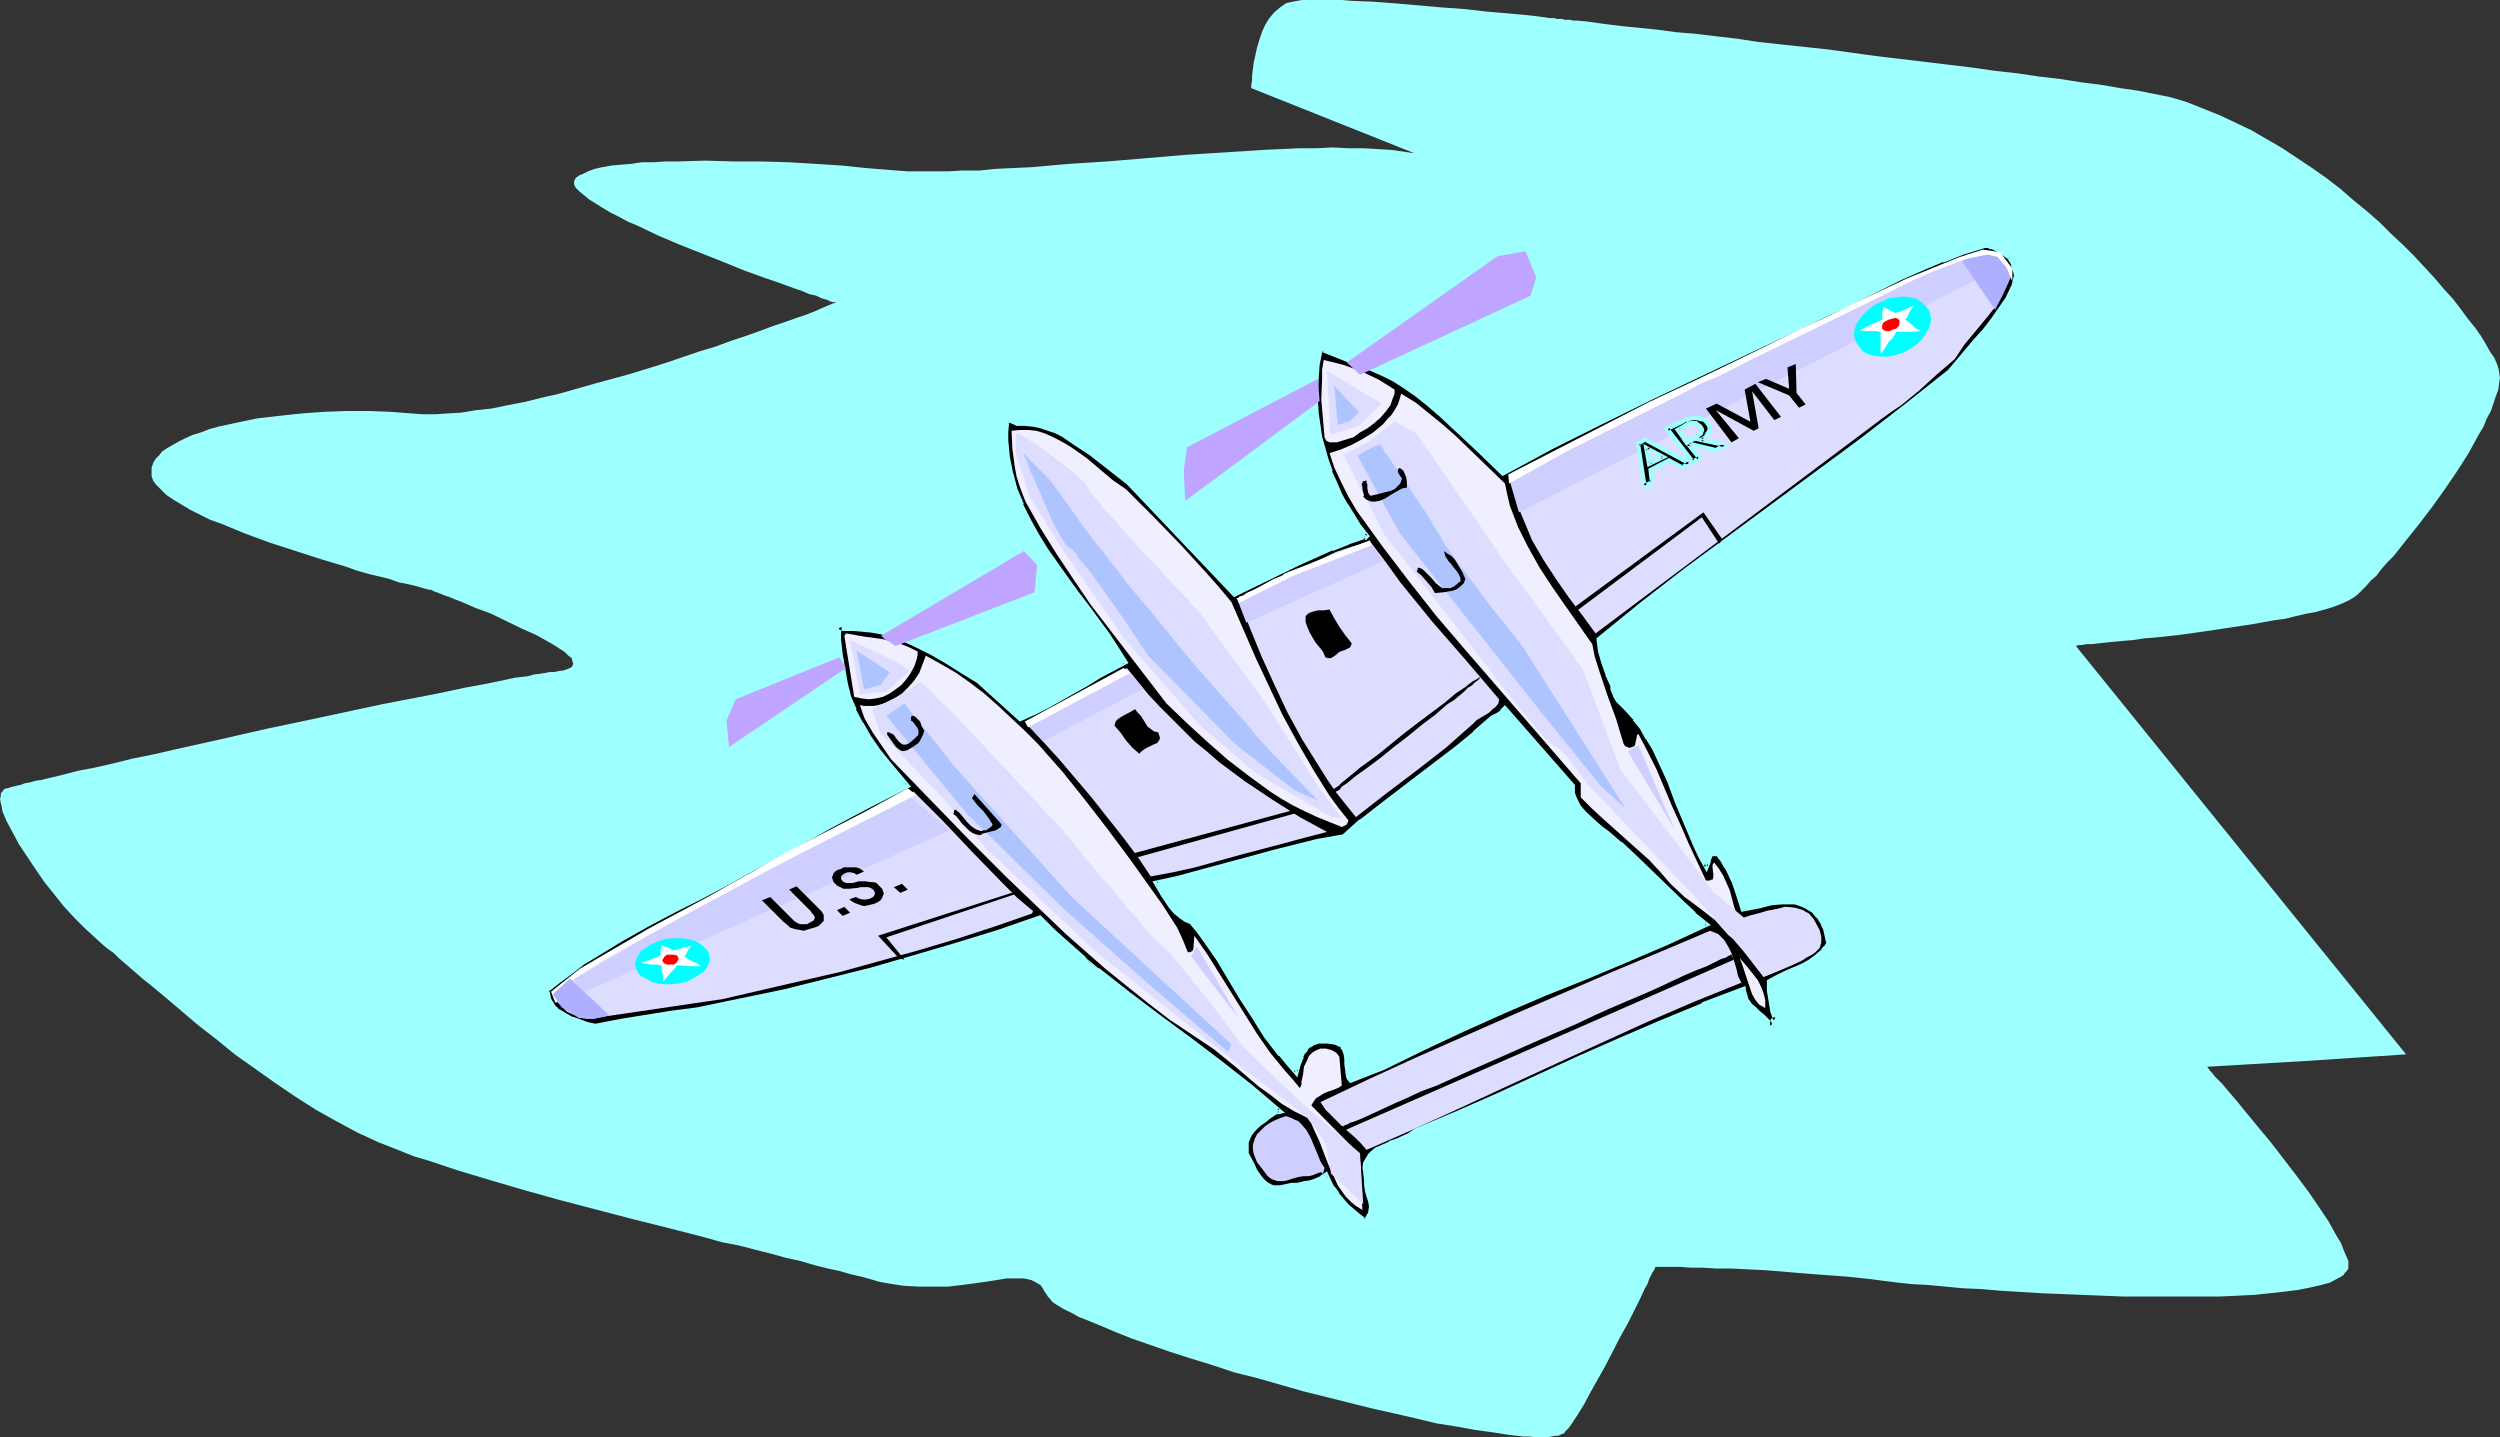 <?xml version="1.0" encoding="UTF-8" standalone="no"?>
<svg
   version="1.0"
   width="129.766mm"
   height="74.607mm"
   id="svg72"
   sodipodi:docname="Plane 254.wmf"
   xmlns:inkscape="http://www.inkscape.org/namespaces/inkscape"
   xmlns:sodipodi="http://sodipodi.sourceforge.net/DTD/sodipodi-0.dtd"
   xmlns="http://www.w3.org/2000/svg"
   xmlns:svg="http://www.w3.org/2000/svg">
  <rect width="100%" height="100%" fill="#333333" stroke="none"/>
  <sodipodi:namedview
     id="namedview72"
     pagecolor="#ffffff"
     bordercolor="#000000"
     borderopacity="0.25"
     inkscape:showpageshadow="2"
     inkscape:pageopacity="0.0"
     inkscape:pagecheckerboard="0"
     inkscape:deskcolor="#d1d1d1"
     inkscape:document-units="mm" />
  <defs
     id="defs1">
    <pattern
       id="WMFhbasepattern"
       patternUnits="userSpaceOnUse"
       width="6"
       height="6"
       x="0"
       y="0" />
  </defs>
  <path
     style="fill:#9effff;fill-opacity:1;fill-rule:evenodd;stroke:none"
     d="m 277.467,30.056 -2.262,-0.323 -2.262,-0.323 -2.586,-0.162 -2.909,-0.162 h -2.909 l -3.07,-0.162 -3.394,0.162 h -3.232 l -3.555,0.162 -3.555,0.162 -7.434,0.485 -7.757,0.485 -7.595,0.646 -7.757,0.646 -7.595,0.485 -7.272,0.646 -3.555,0.162 -3.394,0.162 -3.232,0.323 h -3.232 l -2.909,0.162 h -2.909 -2.586 -2.424 l -2.262,-0.162 -1.939,-0.162 -2.101,-0.162 -1.939,-0.162 -4.686,-0.485 -5.01,-0.323 -5.333,-0.323 -5.494,-0.162 h -5.494 l -5.494,-0.162 -5.333,0.162 h -2.424 l -2.424,0.162 h -2.262 l -2.101,0.323 -2.101,0.162 -1.778,0.162 -1.778,0.323 -1.454,0.323 -1.293,0.485 -0.97,0.485 -0.808,0.323 -0.646,0.485 -0.323,0.646 v 0.646 l 0.323,0.646 0.646,0.646 0.97,0.808 0.97,0.808 1.293,0.808 1.293,0.808 1.616,0.97 1.616,0.808 1.778,0.97 1.939,0.808 4.04,1.939 4.202,1.778 8.565,3.393 4.363,1.778 4.04,1.454 1.939,0.646 1.778,0.646 1.778,0.646 1.454,0.485 1.454,0.646 1.454,0.323 0.97,0.485 1.131,0.323 0.646,0.323 0.646,0.162 h 0.323 l 0.162,0.162 h -0.162 v 0 h -0.323 l -0.323,0.162 -0.808,0.323 -1.131,0.485 -1.454,0.646 -1.616,0.646 -1.939,0.646 -2.262,0.808 -2.424,0.808 -2.586,0.97 -2.747,0.97 -2.909,0.97 -3.07,1.131 -3.232,0.97 -6.626,2.262 -6.787,2.101 -7.11,1.939 -6.787,1.939 -3.555,0.808 -3.232,0.808 -3.394,0.646 -3.07,0.646 -3.07,0.323 -2.909,0.485 -2.747,0.162 -2.424,0.162 h -2.424 l -2.101,-0.162 -4.202,-0.323 -4.202,-0.162 h -4.363 l -4.525,0.162 -4.363,0.323 -4.525,0.485 -4.202,0.485 -3.878,0.808 -3.717,0.808 -1.778,0.485 -1.616,0.646 -1.616,0.485 -1.454,0.646 -1.293,0.646 -1.131,0.646 -1.131,0.646 -0.97,0.646 -0.646,0.808 -0.646,0.646 -0.485,0.808 -0.323,0.97 v 0.808 0.808 l 0.323,0.97 0.646,0.808 0.97,0.97 0.97,0.97 1.454,0.97 1.616,0.97 1.616,0.97 1.939,0.97 1.939,0.97 2.262,0.808 4.686,1.939 4.848,1.778 5.01,1.616 5.01,1.616 4.848,1.454 2.262,0.808 2.262,0.646 2.101,0.485 1.939,0.485 1.778,0.646 1.616,0.323 1.454,0.323 1.131,0.323 1.131,0.323 0.646,0.162 h 0.485 v 0.162 h 0.162 l 0.323,0.162 0.485,0.162 0.808,0.323 0.808,0.323 0.97,0.323 1.131,0.485 1.293,0.485 2.586,1.131 3.07,1.131 5.979,2.909 2.909,1.293 1.454,0.808 1.131,0.646 1.131,0.646 0.97,0.646 0.97,0.646 0.646,0.646 0.646,0.485 0.162,0.646 0.162,0.485 -0.162,0.323 -0.162,0.323 -0.646,0.323 -0.97,0.323 -1.131,0.162 -0.646,0.162 h -0.97 l -0.808,0.162 -0.97,0.162 -1.293,0.162 -1.131,0.323 -2.747,0.323 -2.909,0.646 -3.232,0.646 -3.555,0.646 -3.717,0.808 -4.04,0.808 -4.202,0.808 -4.202,0.808 -4.525,0.97 -9.05,1.939 -9.211,1.939 -9.211,2.101 -4.363,0.97 -4.363,0.97 -4.202,0.97 -4.04,0.808 -3.878,0.97 -3.555,0.808 -3.394,0.646 -3.07,0.808 -2.747,0.646 -1.293,0.323 -1.131,0.162 -1.131,0.323 -0.97,0.162 -0.808,0.323 -0.808,0.162 -0.646,0.162 -0.646,0.162 -0.323,0.162 H 1.293 l -0.485,0.162 -0.323,0.485 -0.323,0.323 v 0.485 L 0,156.745 l 0.162,0.808 0.162,0.646 0.162,0.97 0.808,1.939 1.131,2.101 1.293,2.424 1.616,2.424 1.616,2.424 1.778,2.585 1.939,2.424 1.939,2.424 2.101,2.262 1.939,1.939 1.939,1.778 1.778,1.616 0.808,0.646 1.131,0.808 0.97,0.97 1.131,0.97 2.424,2.101 1.293,1.131 1.454,1.131 2.909,2.424 3.232,2.747 3.232,2.747 3.555,2.747 3.555,2.909 3.878,2.747 3.878,2.747 4.04,2.747 4.04,2.585 4.04,2.262 4.202,2.262 4.202,1.939 2.101,0.808 2.424,0.97 2.424,0.97 2.747,0.808 2.909,0.97 2.909,0.97 3.232,0.97 3.232,0.97 6.626,1.939 6.949,1.939 14.221,3.717 7.11,1.778 6.949,1.778 3.394,0.97 3.394,0.646 3.07,0.808 3.232,0.808 2.909,0.808 2.909,0.646 2.747,0.808 2.586,0.646 2.262,0.485 2.262,0.646 2.101,0.485 1.778,0.485 1.616,0.485 1.778,0.323 3.07,0.485 3.07,0.162 h 2.909 2.747 l 2.747,-0.323 2.424,-0.323 2.262,-0.323 2.101,-0.323 1.939,-0.323 h 1.778 1.616 l 1.454,0.323 0.646,0.323 1.131,0.646 0.485,0.646 0.323,0.646 0.485,0.646 0.162,0.323 0.485,0.485 0.323,0.485 0.646,0.485 0.808,0.485 0.808,0.485 0.97,0.485 0.97,0.485 1.131,0.646 1.293,0.485 2.747,1.131 3.07,1.293 3.232,1.293 3.717,1.293 3.717,1.293 4.04,1.293 4.202,1.293 4.363,1.454 4.525,1.131 9.05,2.585 9.05,2.262 4.525,1.131 4.363,0.97 4.202,0.97 4.04,0.97 4.04,0.646 3.555,0.646 3.555,0.485 3.07,0.485 1.454,0.162 1.454,0.162 h 1.131 l 1.293,0.162 h 2.101 l 0.808,-0.162 0.808,-0.162 h 0.646 l 0.646,-0.323 0.485,-0.162 0.162,-0.323 0.646,-0.646 0.485,-0.646 0.646,-0.97 0.646,-0.97 1.293,-2.101 1.293,-2.424 1.454,-2.585 1.454,-2.585 2.909,-5.656 1.454,-2.586 1.293,-2.585 1.131,-2.262 0.97,-2.101 0.485,-0.808 0.323,-0.97 0.323,-0.646 0.323,-0.646 0.323,-0.485 0.162,-0.323 v -0.162 l 0.162,-0.162 h 4.848 l 2.101,0.162 h 2.262 l 2.747,0.162 h 2.909 l 3.232,0.162 3.394,0.162 3.878,0.323 3.878,0.323 4.202,0.323 4.363,0.323 4.525,0.485 2.424,0.323 2.586,0.323 3.07,0.323 3.07,0.162 3.394,0.323 3.394,0.323 3.717,0.162 3.717,0.323 7.918,0.485 7.918,0.323 8.08,0.323 h 7.918 7.595 3.555 l 3.555,-0.162 3.232,-0.162 3.07,-0.323 2.909,-0.323 2.586,-0.323 2.424,-0.485 2.101,-0.485 1.778,-0.485 1.454,-0.808 0.646,-0.323 0.485,-0.323 0.323,-0.485 0.323,-0.323 0.323,-0.485 v -0.485 -0.485 -0.485 l -0.485,-1.131 -0.485,-1.131 -0.485,-1.293 -0.808,-1.293 -0.808,-1.454 -0.808,-1.454 -1.939,-2.909 -2.101,-3.07 -2.424,-3.232 -4.848,-6.302 -2.424,-2.909 -2.262,-2.747 -2.101,-2.585 -0.97,-1.131 -0.97,-1.131 -0.808,-0.97 -0.808,-0.808 -0.646,-0.646 -0.485,-0.646 -0.485,-0.485 -0.323,-0.485 -0.162,-0.162 v -0.162 l 19.392,-1.131 19.554,-1.293 -64.802,-80.15 h 0.162 l 0.485,-0.162 h 0.646 l 0.808,-0.162 h 1.131 l 1.293,-0.162 1.454,-0.162 1.616,-0.162 1.778,-0.162 1.939,-0.162 2.101,-0.323 2.101,-0.162 4.525,-0.485 4.686,-0.646 9.696,-1.454 4.525,-0.808 2.262,-0.323 1.939,-0.485 2.101,-0.485 1.778,-0.323 1.778,-0.485 1.616,-0.485 1.293,-0.485 1.131,-0.485 0.97,-0.485 0.808,-0.485 0.808,-0.646 0.646,-0.646 0.97,-0.97 0.808,-0.97 1.131,-0.97 0.97,-1.293 1.131,-1.293 1.293,-1.293 2.424,-3.07 2.586,-3.232 2.586,-3.393 2.424,-3.393 2.424,-3.555 2.262,-3.555 1.939,-3.555 0.97,-1.616 0.646,-1.616 0.808,-1.454 0.485,-1.454 0.485,-1.454 0.485,-1.293 0.162,-1.293 0.162,-0.97 -0.162,-1.131 -0.162,-0.808 -0.323,-0.97 -0.485,-1.131 -0.808,-1.131 -0.808,-1.454 -0.97,-1.616 -1.131,-1.616 -1.454,-1.778 -1.293,-1.778 -1.616,-2.101 -1.778,-1.939 -1.778,-2.101 -1.939,-2.101 -2.101,-2.262 -2.262,-2.262 -2.262,-2.101 -2.262,-2.262 -2.586,-2.262 -2.586,-2.101 -2.586,-2.262 -2.747,-2.101 -2.747,-1.939 -2.909,-1.939 -2.909,-1.939 -3.07,-1.778 -3.07,-1.778 -3.07,-1.454 -3.07,-1.454 -3.232,-1.293 -3.232,-1.293 -3.232,-0.97 -3.232,-0.646 -3.232,-0.646 -3.394,-0.485 -3.717,-0.646 -3.878,-0.485 -4.04,-0.646 -4.202,-0.485 -4.363,-0.646 -4.363,-0.485 -4.525,-0.646 -9.373,-1.131 -9.534,-1.131 -9.373,-1.293 -9.05,-0.97 -4.525,-0.485 -4.202,-0.646 -4.202,-0.485 -4.04,-0.485 -3.878,-0.323 -3.555,-0.485 -3.232,-0.323 -3.232,-0.323 -2.747,-0.323 -2.424,-0.323 -2.262,-0.323 -1.778,-0.162 h -0.808 l -0.646,-0.162 h -0.646 -0.485 l -0.323,-0.162 h -0.323 -0.323 v 0 h -0.485 l -0.485,-0.162 h -0.808 l -1.131,-0.162 -1.131,-0.162 -1.454,-0.162 -1.454,-0.162 -1.778,-0.162 -1.778,-0.162 -1.939,-0.162 -1.939,-0.162 -4.202,-0.485 -4.525,-0.323 -9.211,-0.808 -4.363,-0.323 -4.04,-0.162 L 263.246,0 h -1.778 -4.686 -1.293 l -0.97,0.162 -0.808,0.162 -0.808,0.162 -0.646,0.162 -1.131,0.808 -1.131,0.97 -0.97,1.131 -0.808,1.293 -0.646,1.454 -0.485,1.454 -0.485,1.616 -0.323,1.454 -0.323,1.454 -0.162,1.293 -0.162,1.293 v 0.97 l -0.162,0.808 v 0.646 z"
     id="path1" />
  <path
     style="fill:#000000;fill-opacity:1;fill-rule:evenodd;stroke:none"
     d="m 308.494,154.16 -13.251,-15.19 -0.646,0.646 -0.646,0.485 -0.646,0.485 -0.646,0.162 -3.394,3.07 -3.394,2.909 -7.595,5.656 -7.595,5.817 -3.717,2.909 -3.394,3.07 -4.686,0.808 -4.686,0.97 -4.525,1.131 -4.525,1.293 -9.211,2.585 -4.525,1.293 -4.686,0.97 0.646,1.131 0.646,1.131 1.616,2.262 0.808,0.97 1.131,0.97 0.97,0.646 1.131,0.485 1.454,1.778 1.454,1.778 2.424,3.717 4.686,7.595 2.262,3.878 2.586,3.717 2.747,3.555 1.454,1.939 1.616,1.616 0.485,-1.616 0.485,-1.616 0.323,-0.808 0.485,-0.646 0.646,-0.646 0.808,-0.485 0.97,-0.162 1.131,-0.162 h 0.97 l 1.131,0.162 0.646,0.162 0.485,0.323 0.323,0.323 0.323,0.485 0.485,0.808 0.162,1.131 v 1.131 1.131 l 0.323,1.131 0.162,0.485 0.323,0.485 6.302,-2.585 7.918,-3.878 7.757,-3.717 8.08,-3.393 7.918,-3.393 8.08,-3.393 7.918,-3.232 7.918,-3.393 7.918,-3.717 -2.424,-1.939 -2.424,-2.262 -4.848,-4.686 -4.848,-4.686 -2.424,-2.262 -2.586,-2.101 -1.131,-0.808 -1.131,-0.97 -2.262,-2.101 -0.97,-1.293 -0.808,-1.131 -0.162,-0.646 -0.323,-0.808 v -0.646 z m 85.809,-103.743 0.646,1.454 0.485,1.454 v 0.646 0.808 l -0.162,0.646 -0.162,0.808 -1.293,2.262 -1.293,2.262 -1.616,2.101 -1.616,2.101 -1.778,1.939 -1.616,1.939 -3.394,4.04 -8.565,6.787 -8.726,6.625 -34.421,25.693 -8.565,6.464 -8.565,6.949 0.323,2.262 0.646,2.424 0.808,2.101 0.808,2.101 v 0.808 l 0.323,0.808 0.485,0.808 0.323,0.646 1.778,1.778 1.616,1.778 1.293,1.939 1.293,1.939 1.131,2.101 1.131,1.939 1.778,4.363 1.778,4.201 1.616,4.363 1.939,4.201 0.97,2.101 1.131,2.101 0.162,-0.808 0.162,-0.485 v -0.323 l 0.323,-0.485 0.162,-0.323 0.323,-0.162 0.323,-0.162 0.646,0.162 0.97,1.293 0.808,1.293 0.646,1.293 0.646,1.454 1.131,2.747 0.808,2.747 3.717,-0.808 1.939,-0.485 1.939,-0.162 h 1.778 l 0.97,0.162 0.97,0.162 0.808,0.323 0.808,0.485 0.97,0.646 0.646,0.808 0.485,0.485 0.485,0.646 0.646,1.293 0.323,1.616 0.323,1.454 -0.485,0.646 -0.485,0.808 -1.293,1.131 -1.454,0.97 -1.454,0.97 -3.232,1.293 -1.778,0.808 -1.616,0.808 0.162,1.939 0.323,1.939 0.323,1.939 0.646,1.778 h -0.323 -0.162 l -0.162,0.323 -0.162,0.323 v 0.162 l -0.162,0.485 -0.646,-1.131 -0.97,-0.808 -0.808,-0.646 -0.808,-0.808 -0.97,-0.808 -0.485,-0.808 -0.485,-1.131 -0.162,-0.485 v -0.808 l -8.08,3.232 -8.08,3.393 -8.08,3.555 -8.08,3.555 -15.837,7.272 -8.08,3.555 -7.918,3.232 -0.808,0.646 -0.808,0.485 -1.778,0.808 -1.778,0.646 -1.939,0.808 -0.808,0.485 -0.646,0.485 -0.646,0.485 -0.485,0.808 -0.323,0.808 -0.162,0.97 0.162,0.97 0.162,1.293 v 0.97 l 0.162,1.131 0.323,1.131 0.162,1.131 0.323,0.97 -0.162,0.97 -0.162,0.485 -0.162,0.323 -0.323,0.485 -0.485,0.323 -1.293,-0.808 -1.131,-0.97 -1.131,-0.97 -0.97,-1.131 -0.97,-1.293 -0.808,-1.131 -0.646,-1.293 -0.646,-1.293 -0.97,0.808 -1.131,0.485 -1.131,0.323 -1.131,0.162 -1.131,0.162 -1.131,0.162 -2.424,0.485 h -0.646 -0.646 l -0.485,-0.323 -0.646,-0.162 -0.97,-0.808 -0.808,-0.97 -0.646,-1.131 -0.646,-1.131 -1.131,-2.101 v -0.808 -0.808 l 0.162,-0.808 0.323,-0.808 0.323,-0.808 0.485,-0.646 0.485,-0.485 0.646,-0.646 0.97,-0.646 1.131,-0.808 0.808,-0.646 0.646,-0.323 0.646,-0.162 -5.818,-4.848 -5.979,-4.686 -5.979,-4.525 -5.979,-4.363 -6.141,-4.525 -5.818,-4.686 -2.909,-2.424 -2.909,-2.585 -2.909,-2.586 -2.747,-2.747 -8.242,2.909 -8.242,2.585 -8.242,2.424 -8.403,2.424 -8.403,2.101 -8.565,1.939 -8.403,1.939 -8.565,1.778 -5.01,0.646 -5.01,0.808 -5.01,0.808 -5.01,0.97 -1.454,-0.485 -3.07,-0.97 -1.454,-0.646 -1.454,-0.808 -0.485,-0.646 -0.485,-0.485 -0.485,-0.646 -0.162,-0.646 -0.323,-0.808 v -0.97 l 2.262,-1.778 2.262,-1.778 2.424,-1.778 2.424,-1.616 5.01,-3.07 5.171,-2.747 5.171,-2.747 5.171,-2.747 5.171,-2.747 5.171,-2.747 7.595,-4.04 7.434,-4.201 7.595,-4.201 7.595,-3.878 -3.717,-4.686 -1.939,-2.424 -1.778,-2.424 -1.616,-2.585 -1.293,-2.747 -0.97,-2.585 -0.485,-1.454 -0.162,-1.454 -0.646,-2.585 -0.485,-2.909 -0.323,-2.747 v -1.293 l 0.162,-1.454 0.808,0.485 h 1.939 l 1.939,0.162 1.778,0.162 1.778,0.323 1.778,0.485 1.616,0.646 3.394,1.293 3.07,1.778 3.07,1.778 3.07,1.939 3.07,1.778 8.08,7.433 2.747,-1.293 2.586,-1.293 5.171,-2.747 2.586,-1.616 2.424,-1.454 5.171,-2.747 -1.616,-2.747 -1.939,-2.747 -4.04,-5.494 -1.939,-2.747 -2.101,-2.747 -1.939,-2.909 -1.939,-2.747 -1.778,-2.909 -1.616,-2.747 -1.454,-3.07 -1.293,-3.07 -0.808,-3.07 -0.646,-3.232 -0.162,-1.616 -0.162,-1.616 v -1.616 l 0.162,-1.778 0.162,-0.323 0.323,-0.162 0.162,-0.162 0.323,0.162 0.485,0.323 0.485,0.162 h 1.778 l 1.616,0.162 1.454,0.323 1.454,0.646 1.454,0.485 1.293,0.646 2.747,1.616 2.586,1.939 2.586,1.939 4.848,4.04 21.008,21.815 12.605,-6.141 6.302,-2.909 3.394,-1.293 3.232,-1.131 0.162,0.162 0.162,-0.162 -1.454,-1.939 -1.293,-2.101 -1.293,-2.101 -1.131,-2.101 -0.97,-2.101 -0.97,-2.262 -0.808,-2.262 -0.646,-2.262 -0.485,-2.262 -0.485,-2.262 -0.323,-2.424 -0.162,-2.424 v -2.262 l 0.162,-2.424 0.162,-2.585 0.485,-2.424 0.485,-0.323 4.04,1.454 4.202,1.616 3.878,1.778 1.939,0.97 1.939,1.131 2.586,1.778 2.424,1.939 2.424,2.101 2.424,2.262 4.848,4.525 4.848,4.686 9.534,-5.171 9.696,-4.848 9.696,-4.848 19.554,-9.372 9.858,-4.525 9.858,-4.848 9.696,-4.848 4.04,-1.616 4.202,-1.778 4.04,-1.616 2.101,-0.646 2.101,-0.646 0.808,0.162 0.646,0.162 1.293,0.485 1.131,0.808 z"
     id="path2" />
  <path
     style="fill:#9effff;fill-opacity:1;fill-rule:evenodd;stroke:none"
     d="m 308.979,153.998 -13.736,-15.675 -0.97,0.97 h 0.162 l -0.646,0.485 v 0 l -0.646,0.323 -0.646,0.323 -3.555,3.07 h 0.162 l -3.555,2.909 v 0 l -7.434,5.656 -7.595,5.817 v 0 l -3.717,2.909 h -0.162 l -3.394,3.07 0.162,-0.162 -4.525,0.808 h -0.162 l -4.525,1.131 -4.525,1.131 -4.686,1.293 -9.05,2.424 -4.686,1.293 -5.171,1.131 0.97,1.616 0.646,1.131 1.616,2.424 v 0 l 0.808,0.97 v 0 l 1.131,0.97 v 0 l 1.131,0.808 1.131,0.485 -0.162,-0.162 1.454,1.778 v 0 l 1.293,1.778 2.586,3.717 4.525,7.595 2.424,3.717 2.424,3.878 2.747,3.555 h 0.162 l 1.454,1.778 v 0 l 2.101,2.424 0.646,-2.424 0.646,-1.616 h -0.162 l 0.485,-0.808 v 0.162 l 0.485,-0.646 h -0.162 l 0.646,-0.646 v 0.162 l 0.646,-0.485 v 0 l 0.97,-0.323 v 0 h 0.97 v 0 h 0.97 -0.162 l 1.131,0.162 v 0 l 0.646,0.162 h -0.162 l 0.646,0.323 v -0.162 l 0.323,0.323 h -0.162 l 0.323,0.485 v -0.162 l 0.323,0.97 v -0.162 l 0.162,1.131 v -0.162 1.131 l 0.162,1.131 v 0 l 0.162,1.293 0.162,0.485 0.646,0.808 6.626,-2.585 v 0 l 7.918,-3.878 7.918,-3.717 7.918,-3.555 7.918,-3.393 8.08,-3.232 8.08,-3.393 7.918,-3.393 8.403,-3.878 -3.07,-2.424 h 0.162 l -2.424,-2.262 -4.848,-4.686 -4.848,-4.686 -2.424,-2.262 h -0.162 l -2.424,-2.101 -1.131,-0.808 -1.131,-0.97 v 0 l -2.262,-2.101 v 0 l -0.97,-1.131 v 0 l -0.646,-1.293 v 0 l -0.323,-0.646 0.162,0.162 -0.323,-0.646 v 0 -0.808 0.162 -0.97 l -0.97,0.162 v 0.808 0 0.808 l 0.323,0.646 v 0.162 l 0.323,0.646 v 0 l 0.808,1.293 v 0 l 0.97,1.131 v 0.162 l 2.262,2.101 h 0.162 l 1.131,0.97 0.97,0.808 2.586,2.101 v 0 l 2.424,2.262 4.848,4.686 4.848,4.686 2.424,2.262 v 0 l 2.586,1.939 v -0.646 l -7.918,3.555 -7.918,3.393 -7.918,3.393 -8.08,3.393 -7.918,3.232 -8.08,3.555 -7.757,3.717 -7.918,3.878 v -0.162 l -6.302,2.585 0.485,0.162 -0.323,-0.485 0.162,0.162 -0.323,-0.485 v 0 l -0.162,-0.97 v 0 -1.131 l -0.162,-1.131 v 0 -1.131 l -0.485,-0.97 -0.485,-0.646 -0.323,-0.323 -0.646,-0.323 -0.808,-0.323 -1.131,-0.162 v 0 h -0.97 l -1.131,0.162 h -0.162 l -0.97,0.323 -0.808,0.485 h -0.162 l -0.646,0.646 -0.485,0.808 v 0 l -0.323,0.808 h -0.162 l -0.485,1.616 -0.485,1.616 0.808,-0.162 -1.616,-1.616 v 0 l -1.454,-1.778 v 0 l -2.747,-3.717 -2.424,-3.717 -2.424,-3.717 -4.686,-7.595 -2.424,-3.717 -1.293,-1.778 h -0.162 l -1.454,-1.939 -1.293,-0.485 h 0.162 l -1.131,-0.808 0.162,0.162 -1.131,-0.97 v 0.162 l -0.808,-1.131 h 0.162 l -1.616,-2.262 -0.808,-1.131 -0.646,-1.131 -0.162,0.808 4.525,-1.131 4.686,-1.131 9.211,-2.585 4.525,-1.293 4.525,-1.131 4.686,-0.97 v 0 l 4.686,-0.808 3.555,-3.232 v 0 l 3.717,-2.909 v 0 l 7.595,-5.656 7.434,-5.817 v 0 l 3.555,-2.909 v 0 l 3.394,-3.07 -0.162,0.162 0.646,-0.323 0.808,-0.323 0.646,-0.646 0.646,-0.808 -0.646,0.162 13.251,15.19 -0.162,-0.323 z"
     id="path3" />
  <path
     style="fill:#9effff;fill-opacity:1;fill-rule:evenodd;stroke:none"
     d="m 393.98,50.902 -0.162,-0.162 0.808,1.293 -0.162,-0.162 0.485,1.616 v -0.162 l 0.162,0.808 v -0.162 l -0.162,0.646 -0.162,0.808 v -0.162 l -0.162,0.808 V 55.911 l -1.131,2.424 v 0 l -1.454,2.101 -1.454,2.101 v 0 l -1.616,2.101 v 0 l -1.778,1.939 -1.616,1.939 v 0 l -3.394,4.04 v 0 l -8.565,6.787 v 0 l -8.565,6.625 -34.582,25.532 -8.565,6.625 v 0 l -8.726,7.11 0.323,2.585 v 0 l 0.646,2.262 0.808,2.262 v 0.162 l 0.97,2.101 v -0.323 0.97 l 0.323,0.808 0.323,0.808 v 0 l 0.485,0.808 1.778,1.778 v 0 l 1.616,1.778 h -0.162 l 1.454,1.778 1.131,2.101 v -0.162 l 1.293,2.101 0.97,2.101 1.939,4.201 1.616,4.363 v 0 l 1.778,4.201 v 0 l 1.778,4.201 0.97,2.101 1.616,2.909 0.646,-1.616 0.162,-0.485 v -0.162 -0.323 0.162 l 0.162,-0.323 v 0 l 0.162,-0.323 h -0.162 l 0.323,-0.162 -0.162,0.162 0.485,-0.162 h -0.162 l 0.646,0.162 -0.323,-0.323 0.97,1.293 0.808,1.454 v -0.162 l 0.646,1.293 0.646,1.454 v -0.162 l 0.97,2.909 0.97,3.07 4.202,-0.808 h -0.162 l 1.939,-0.485 1.939,-0.162 v 0 h 1.778 v 0 h 0.97 -0.162 l 0.97,0.323 0.808,0.323 v 0 l 0.808,0.485 0.808,0.485 v 0 l 0.646,0.808 0.485,0.485 v 0 l 0.323,0.646 v -0.162 l 0.646,1.454 v -0.162 l 0.323,1.454 v 0 l 0.323,1.454 0.162,-0.323 -0.485,0.808 -0.646,0.646 h 0.162 l -1.293,1.131 v 0 l -1.293,0.97 v 0 l -1.454,0.808 -3.394,1.454 -1.616,0.808 -1.778,0.97 v 2.101 0 l 0.323,1.939 0.323,1.939 v 0.162 l 0.646,1.778 0.485,-0.646 h -0.323 l -0.485,0.162 -0.323,0.485 v 0.323 0.323 -0.162 l -0.162,0.485 0.808,-0.162 -0.808,-0.97 -0.97,-0.97 -0.808,-0.646 -0.808,-0.808 -0.97,-0.808 0.162,0.162 -0.646,-0.97 v 0.162 l -0.323,-1.131 -0.162,-0.485 v 0 l -0.162,-1.131 -8.565,3.232 v 0.162 l -8.242,3.393 -7.918,3.393 -8.08,3.555 -15.837,7.272 -8.08,3.555 -8.08,3.393 -1.454,0.97 v 0 l -1.778,0.808 h 0.162 l -1.939,0.646 -0.162,0.162 -1.778,0.808 -0.808,0.323 v 0 l -0.808,0.646 -0.646,0.646 v 0 l -0.485,0.808 -0.485,0.808 -0.162,1.131 0.162,0.97 v 0.162 l 0.162,1.293 v -0.162 0.97 l 0.162,1.293 v 0 l 0.323,1.131 0.323,0.97 v 0 l 0.162,0.97 v 0 l -0.162,0.97 v -0.162 0.485 -0.162 l -0.323,0.485 -0.162,0.485 v -0.162 l -0.485,0.323 h 0.485 l -1.131,-0.808 v 0 l -1.131,-0.97 v 0 l -1.131,-0.97 -0.97,-1.131 v 0 l -0.97,-1.131 h 0.162 l -0.97,-1.293 v 0.162 l -0.646,-1.293 -0.808,-1.778 -1.454,0.97 h 0.162 l -1.131,0.485 v 0 l -0.97,0.323 v 0 l -1.131,0.162 -1.293,0.323 h -1.131 l -2.262,0.485 v 0 h -0.646 v 0 h -0.646 0.162 l -0.646,-0.162 h 0.162 l -0.646,-0.323 0.162,0.162 -0.97,-0.808 -0.808,-0.97 0.162,0.162 -0.808,-1.131 v 0 l -0.485,-1.131 -1.131,-2.101 v 0.162 -0.97 0.162 -0.808 0 -0.808 0.162 l 0.323,-0.808 0.323,-0.646 v 0 l 0.485,-0.646 v 0 l 0.485,-0.485 0.646,-0.646 v 0 l 0.97,-0.646 v 0 l 0.97,-0.808 v 0 l 0.97,-0.646 v 0 l 0.485,-0.323 v 0.162 l 1.454,-0.323 -6.464,-5.494 v 0 l -5.979,-4.686 -5.979,-4.525 -6.141,-4.525 -5.979,-4.525 -5.979,-4.686 v 0.162 l -2.909,-2.424 h 0.162 l 2.262,3.07 v 0 l 5.979,4.686 5.979,4.525 6.141,4.525 5.979,4.525 5.818,4.686 v -0.162 l 5.818,4.848 0.162,-0.808 -0.646,0.162 -0.646,0.323 -0.97,0.808 v 0 l -0.97,0.808 v 0 l -0.97,0.646 h -0.162 l -0.646,0.646 -0.485,0.485 -0.162,0.162 -0.485,0.646 -0.323,0.808 -0.323,0.808 -0.162,0.808 v 0.162 0.808 0 l 0.162,0.97 1.131,2.262 0.646,1.131 v 0 l 0.646,1.131 v 0 l 0.808,0.97 0.97,0.808 0.646,0.323 h 0.162 l 0.485,0.162 0.646,0.162 h 0.162 0.646 l 2.424,-0.485 1.131,-0.162 1.293,-0.162 1.131,-0.162 v 0 l 1.131,-0.485 v 0 l 1.131,-0.485 v 0 l 1.131,-0.646 -0.646,-0.323 0.485,1.293 0.808,1.293 v 0.162 l 0.808,1.131 v 0 l 0.97,1.293 v 0 l 0.97,1.131 1.131,0.97 h 0.162 l 1.131,0.97 v 0 l 1.454,1.131 0.808,-0.646 0.323,-0.485 0.323,-0.485 0.162,-0.646 v -0.97 l -0.162,-1.131 v 0 l -0.162,-1.131 -0.323,-1.131 v 0.162 l -0.323,-1.131 v 0 l 0.162,-0.97 -0.323,-1.293 v 0 -0.97 0 l 0.162,-0.97 v 0.162 l 0.323,-0.808 h -0.162 l 0.485,-0.646 v 0 l 0.646,-0.485 h -0.162 l 0.808,-0.485 v 0 l 0.808,-0.485 1.778,-0.808 -0.162,0.162 1.939,-0.808 h 0.162 l 1.778,-0.808 0.808,-0.485 0.646,-0.485 v 0 l 7.918,-3.393 8.08,-3.555 15.998,-7.272 7.918,-3.555 8.08,-3.555 8.08,-3.393 v 0.162 l 8.08,-3.232 -0.646,-0.323 0.162,0.646 v 0 0.646 l 0.485,1.131 0.808,0.97 0.808,0.808 0.808,0.646 0.808,0.808 0.97,0.808 h -0.162 l 1.293,1.616 0.485,-1.131 v -0.323 0.162 l 0.162,-0.323 -0.162,0.162 0.162,-0.323 -0.162,0.162 h 0.162 -0.162 l 0.97,0.162 -0.808,-2.585 v 0 l -0.323,-1.939 -0.323,-1.939 v 0.162 l -0.162,-1.939 -0.162,0.485 1.454,-0.97 1.778,-0.646 3.232,-1.454 1.454,-0.808 h 0.162 l 1.293,-0.97 0.162,-0.162 1.293,-1.131 0.485,-0.808 0.646,-0.97 -0.323,-1.616 v 0 l -0.323,-1.454 -0.808,-1.454 v 0 l -0.323,-0.646 -0.646,-0.646 -0.808,-0.808 -0.808,-0.646 -0.97,-0.485 -0.808,-0.485 -0.97,-0.162 v 0 l -0.97,-0.162 h -0.162 -1.778 -0.162 l -1.778,0.323 -2.101,0.323 v 0 l -3.717,0.97 0.646,0.323 -0.97,-2.909 -0.97,-2.747 v -0.162 l -0.646,-1.293 -0.808,-1.293 v -0.162 l -0.808,-1.293 -0.97,-1.454 h -0.97 -0.646 l -0.323,0.323 -0.323,0.485 v 0 l -0.162,0.485 -0.162,0.485 v -0.162 l -0.162,0.485 -0.162,0.808 0.808,-0.162 -1.131,-1.939 -0.97,-2.101 -1.778,-4.201 v 0 l -1.616,-4.363 h -0.162 l -1.778,-4.201 -1.778,-4.363 -1.131,-1.939 -1.131,-2.101 v 0 l -1.131,-2.101 -1.454,-1.778 v 0 l -1.616,-1.939 v 0 l -1.778,-1.778 0.162,0.162 -0.485,-0.808 v 0 l -0.323,-0.646 -0.323,-0.808 v 0.162 -0.808 l -0.97,-2.262 0.162,0.162 -0.808,-2.262 -0.646,-2.262 v 0 l -0.323,-2.424 -0.323,0.485 8.565,-6.949 v 0.162 l 8.726,-6.625 34.421,-25.693 8.565,-6.625 v 0 l 8.726,-6.787 3.394,-4.201 v 0.162 l 1.616,-1.939 1.778,-1.939 v -0.162 l 1.616,-1.939 h 0.162 l 1.454,-2.101 1.293,-2.262 v -0.162 l 1.293,-2.262 v -0.162 l 0.323,-0.646 v 0 l 0.162,-0.808 v -0.808 -0.808 l -0.646,-1.454 -0.646,-1.616 z"
     id="path4" />
  <path
     style="fill:#9effff;fill-opacity:1;fill-rule:evenodd;stroke:none"
     d="m 212.827,187.61 -2.909,-2.585 -2.909,-2.585 -2.909,-2.909 -8.403,2.909 -8.403,2.585 -8.242,2.424 -8.403,2.424 -8.403,2.101 -8.403,2.101 v 0 l -8.565,1.778 -8.565,1.778 -5.01,0.646 -5.01,0.808 -5.01,0.808 -5.01,0.97 h 0.323 l -1.616,-0.323 -3.07,-1.131 0.162,0.162 -1.454,-0.808 v 0 l -1.293,-0.808 v 0.162 l -0.485,-0.646 v 0.162 l -0.485,-0.646 -0.323,-0.646 v 0.162 l -0.323,-0.646 -0.162,-0.808 v 0 l -0.162,-0.808 -0.162,0.323 2.262,-1.778 v 0 l 2.424,-1.778 2.262,-1.778 2.424,-1.454 5.01,-3.07 v 0 l 5.171,-2.909 5.171,-2.747 5.171,-2.585 5.171,-2.747 5.171,-2.909 7.595,-4.04 7.434,-4.201 7.595,-4.04 8.242,-4.201 -4.202,-5.009 -1.939,-2.424 v 0 l -1.778,-2.586 -1.454,-2.585 v 0.162 l -1.454,-2.747 h 0.162 l -1.131,-2.585 -0.323,-1.454 v 0.162 l -0.323,-1.454 -0.485,-2.747 -0.485,-2.747 -0.323,-2.909 v 0.162 -1.293 0 l 0.162,-1.293 -0.808,0.323 0.97,0.485 h 2.101 l 1.939,0.162 h -0.162 l 1.778,0.162 1.778,0.323 v 0 l 1.778,0.485 1.616,0.485 v 0 l 3.232,1.454 3.232,1.616 v 0 l 3.07,1.778 3.07,1.939 2.909,1.778 v 0 l 8.403,7.595 2.909,-1.293 2.586,-1.293 5.171,-2.909 v 0 l 2.586,-1.454 v 0 l 2.586,-1.616 5.494,-2.909 -1.939,-3.07 -1.778,-2.747 -4.04,-5.494 -2.101,-2.747 -2.101,-2.909 -1.939,-2.747 -1.939,-2.747 -1.778,-2.909 -1.616,-2.909 v 0 l -1.454,-2.909 h 0.162 l -1.293,-3.07 v 0 l -0.808,-3.07 v 0.162 l -0.646,-3.232 -0.162,-1.616 -0.162,-1.778 v 0.162 -1.616 0 l 0.162,-1.778 -0.162,0.162 0.162,-0.323 v 0.162 l 0.162,-0.162 h -0.162 0.323 -0.323 l 0.808,0.323 v 0 l 0.646,0.323 h 1.778 -0.162 l 1.616,0.162 1.616,0.323 h -0.162 l 1.454,0.485 v 0 l 1.454,0.485 1.293,0.646 v 0 l 2.586,1.778 2.747,1.778 v 0 l 7.434,5.817 v 0 l 21.008,22.138 12.928,-6.302 6.464,-2.909 v 0.162 l 3.232,-1.293 h -0.162 l 3.394,-1.131 -0.485,-0.162 0.485,0.485 0.808,-0.808 -1.778,-2.262 -1.293,-2.101 -1.293,-2.101 v 0.162 l -1.131,-2.101 -0.97,-2.262 -0.97,-2.101 h 0.162 l -0.808,-2.262 -0.646,-2.262 -0.646,-2.262 v 0 l -0.323,-2.262 -0.323,-2.262 -0.162,-2.424 v 0 -2.262 l 0.162,-2.424 v 0 l 0.162,-2.424 0.485,-2.424 -0.162,0.162 0.485,-0.323 h -0.485 l 4.04,1.616 v 0 l 4.202,1.616 -0.162,-0.162 4.04,1.778 1.939,0.97 v 0 l 1.778,1.131 2.586,1.778 v 0 l 2.424,1.939 v 0 l 2.424,2.101 2.424,2.262 4.848,4.525 5.01,4.848 9.858,-5.333 9.696,-4.848 9.858,-4.848 19.392,-9.211 9.858,-4.686 9.858,-4.686 9.696,-4.848 4.04,-1.778 4.202,-1.778 v 0.162 l 4.04,-1.616 v 0 l 2.101,-0.646 2.101,-0.646 h -0.162 0.646 v 0 l 0.646,0.323 v -0.162 l 1.293,0.646 h -0.162 l 1.131,0.646 1.131,0.808 0.646,-0.808 -1.131,-0.808 -1.131,-0.646 h -0.162 l -1.293,-0.646 v 0 l -0.808,-0.162 -0.808,-0.162 -2.101,0.646 -2.262,0.646 v 0 l -4.202,1.616 v 0.162 l -4.04,1.778 -4.04,1.616 -9.858,4.848 -9.696,4.686 -9.858,4.686 -19.554,9.372 -9.696,4.686 -9.696,5.009 -9.696,5.009 0.646,0.162 -4.848,-4.686 -4.848,-4.525 -2.424,-2.262 -2.424,-2.101 v 0 l -2.586,-1.939 v 0 l -2.586,-1.939 -1.778,-1.131 h -0.162 l -1.939,-0.97 -3.878,-1.616 -0.162,-0.162 -4.04,-1.454 v 0 l -4.363,-1.778 -0.646,0.808 -0.485,2.585 -0.323,2.424 v 0.162 l -0.162,2.424 v 2.262 0.162 l 0.162,2.262 0.323,2.424 0.485,2.262 v 0.162 l 0.485,2.262 0.646,2.262 0.808,2.101 v 0.162 l 0.97,2.262 1.131,2.101 0.97,2.101 v 0.162 l 1.293,1.939 1.454,2.101 1.454,1.939 v -0.485 l -0.162,0.162 h 0.646 l -0.323,-0.323 -3.555,1.131 h -0.162 l -3.232,1.293 v 0.162 l -6.302,2.909 -12.605,6.141 h 0.485 L 221.553,94.532 v 0 l -7.434,-5.979 v -0.162 l -2.586,-1.778 -2.747,-1.616 v 0 l -1.454,-0.646 -1.454,-0.646 v 0 l -1.454,-0.485 h -0.162 l -1.454,-0.323 -1.616,-0.323 v 0 h -1.778 0.162 l -0.485,-0.162 v 0 l -0.97,-0.323 h -0.485 l -0.323,0.323 -0.323,0.485 -0.162,1.778 v 0.162 1.616 0 l 0.162,1.616 0.162,1.616 0.646,3.232 v 0.162 l 0.97,3.07 v 0 l 1.131,3.07 h 0.162 l 1.293,3.07 v 0 l 1.778,2.909 1.778,2.909 1.778,2.747 2.101,2.747 1.939,2.909 2.101,2.747 4.04,5.494 1.778,2.747 1.778,2.747 0.162,-0.646 -5.171,2.747 -2.586,1.454 v 0 l -2.586,1.454 h 0.162 l -5.171,2.909 -2.747,1.293 -2.586,1.131 0.485,0.162 -8.242,-7.433 -2.909,-1.939 -3.07,-1.939 -3.07,-1.778 h -0.162 l -3.07,-1.616 -3.394,-1.454 v 0 l -1.778,-0.646 -1.778,-0.323 v 0 l -1.778,-0.323 -1.778,-0.323 v 0 l -1.939,-0.162 -1.939,0.162 h 0.162 l -1.293,-0.808 -0.162,1.939 v 0.162 1.293 0 l 0.162,2.909 0.646,2.747 0.485,2.747 0.162,1.293 v 0.162 l 0.485,1.293 0.97,2.747 v 0 l 1.454,2.747 v 0 l 1.616,2.585 1.616,2.586 h 0.162 l 1.939,2.424 3.717,4.525 0.162,-0.646 -7.595,4.04 -7.595,4.201 -7.595,4.04 -7.595,4.201 -5.01,2.747 -5.171,2.747 -5.333,2.747 -5.171,2.585 -5.171,2.909 v 0 l -5.01,3.07 -2.424,1.616 -2.262,1.616 -2.424,1.778 v 0.162 l -2.424,1.939 v 1.131 l 0.323,0.808 0.323,0.808 0.485,0.646 0.485,0.646 0.485,0.646 h 0.162 l 1.293,0.808 v 0 l 1.616,0.646 v 0.162 l 3.07,0.97 1.616,0.485 5.01,-0.97 5.01,-0.97 5.01,-0.646 5.01,-0.808 8.565,-1.616 8.565,-1.939 v 0 l 8.565,-1.939 8.403,-2.101 8.403,-2.424 8.242,-2.424 8.242,-2.747 8.242,-2.747 -0.485,-0.162 2.747,2.747 2.909,2.585 2.909,2.585 v 0 l 2.909,2.424 z"
     id="path5" />
  <path
     style="fill:#ddddff;fill-opacity:1;fill-rule:evenodd;stroke:none"
     d="m 393.334,51.225 0.485,0.485 0.323,0.485 0.162,0.485 0.162,0.485 -0.162,0.97 -0.323,0.97 -0.485,0.97 -0.485,0.97 -0.485,0.97 -0.323,0.97 -0.97,1.454 -1.131,1.454 -2.262,2.747 -2.424,2.909 -0.97,1.454 -0.97,1.454 -3.394,2.909 -3.555,3.232 -3.555,2.909 -1.939,1.293 -1.778,1.293 -56.237,42.176 -2.586,-3.555 -2.586,-3.393 -2.586,-3.717 -2.424,-3.717 -2.262,-3.878 -0.808,-1.939 -0.808,-1.939 -0.808,-1.939 -0.646,-2.101 -0.485,-2.101 -0.162,-2.101 v 0 l 1.293,-1.454 4.848,-2.424 4.848,-2.424 4.848,-2.585 4.848,-2.747 4.848,-2.424 4.848,-2.424 5.01,-2.101 5.01,-1.939 11.797,-6.141 11.958,-5.979 5.818,-2.909 5.979,-2.747 5.979,-2.585 6.141,-2.585 h 0.323 l 0.646,-0.162 0.485,-0.162 0.646,-0.162 1.131,-0.323 0.485,-0.162 h 0.323 0.646 0.646 l 1.131,0.485 0.97,0.646 z"
     id="path6" />
  <path
     style="fill:#efefff;fill-opacity:1;fill-rule:evenodd;stroke:none"
     d="m 273.588,76.434 v 0.808 l -0.323,0.808 -0.485,1.454 -0.97,1.293 -0.97,1.131 -1.293,1.131 -1.293,0.97 -1.454,0.808 -1.293,0.97 -0.646,0.162 -0.97,0.323 -1.616,0.485 h -0.808 -0.646 l -0.646,-0.323 -0.162,-0.323 -0.162,-0.323 -0.323,-3.717 -0.323,-3.717 0.162,-3.878 v -1.939 l 0.323,-1.939 1.939,0.485 1.939,0.485 1.778,0.646 1.778,0.646 3.394,1.616 z"
     id="path7" />
  <path
     style="fill:#efefff;fill-opacity:1;fill-rule:evenodd;stroke:none"
     d="m 295.243,94.855 0.485,2.262 0.485,2.101 0.808,2.101 0.808,2.101 0.97,1.939 0.97,1.939 2.262,4.04 2.424,3.717 2.586,3.717 5.333,7.595 0.485,2.424 0.808,2.585 1.616,4.848 1.778,4.848 1.454,4.848 0.323,0.485 0.485,0.162 0.323,0.162 0.485,-0.162 0.485,-0.162 0.162,-0.323 0.162,-0.808 0.162,-0.646 v -0.323 l 0.323,-0.323 1.778,3.393 1.778,3.555 3.07,7.272 1.616,3.555 1.616,3.717 3.394,7.272 h 0.485 0.323 l 0.162,-0.162 h 0.323 l 0.162,-0.485 v -0.485 l -0.162,-1.454 v -0.485 l 0.323,-0.485 0.97,1.293 0.808,1.293 0.646,1.454 0.646,1.454 0.808,3.07 0.97,3.07 1.778,-0.646 1.778,-0.808 1.778,-0.646 1.939,-0.323 1.939,-0.162 h 0.808 l 0.97,0.162 0.97,0.162 0.808,0.485 0.97,0.485 0.808,0.646 0.646,1.131 0.485,1.293 0.485,2.424 -1.131,1.131 -1.293,1.131 -1.293,0.97 -1.454,0.646 -3.07,1.454 -3.07,1.293 -1.616,-2.101 -1.616,-2.262 -1.939,-2.101 -0.808,-0.97 -0.97,-0.808 -1.293,-1.454 -1.293,-1.454 -2.909,-2.262 -3.07,-2.262 -2.747,-2.585 -2.101,-2.424 -2.101,-2.262 -4.525,-4.04 -4.525,-4.04 -2.262,-2.101 -2.101,-2.101 v -2.747 l -22.786,-26.34 -5.656,-6.625 -5.333,-6.787 -5.171,-6.787 -5.01,-6.949 -1.616,-2.747 -1.454,-2.909 -1.293,-2.747 -0.485,-1.454 -0.485,-1.454 2.101,-0.646 2.262,-0.97 2.101,-1.131 2.101,-1.293 1.939,-1.616 0.808,-0.97 0.808,-0.808 0.646,-0.97 0.646,-1.131 0.323,-0.97 0.323,-1.131 2.909,1.778 2.586,2.101 2.586,2.101 2.586,2.262 4.848,4.686 z"
     id="path8" />
  <path
     style="fill:#efefff;fill-opacity:1;fill-rule:evenodd;stroke:none"
     d="m 220.907,95.986 5.333,5.333 5.333,5.494 5.171,5.656 2.424,2.747 2.424,2.909 4.848,11.15 2.586,5.494 2.586,5.494 2.909,5.333 3.07,5.333 3.232,5.171 1.778,2.424 1.939,2.424 -0.162,0.485 -0.162,0.323 -0.97,0.485 -2.424,-0.97 -2.424,-0.97 -2.424,-1.131 -2.262,-1.131 -2.262,-1.293 -2.262,-1.454 -4.202,-3.07 -4.202,-3.232 -4.04,-3.555 -3.878,-3.555 -4.04,-3.878 -7.434,-9.696 -3.717,-4.848 -3.717,-4.848 -3.394,-5.009 -3.232,-4.848 -3.232,-5.171 -2.909,-5.171 -0.646,-1.616 -0.646,-1.778 -0.485,-1.616 -0.323,-1.778 -0.485,-3.555 -0.162,-3.555 1.616,-0.162 h 1.778 l 1.454,0.162 1.616,0.485 1.454,0.646 1.293,0.646 1.454,0.808 1.293,0.808 2.747,1.939 5.171,4.363 z"
     id="path9" />
  <path
     style="fill:#ddddff;fill-opacity:1;fill-rule:evenodd;stroke:none"
     d="m 268.74,106.167 3.07,4.04 2.909,4.04 6.302,7.756 6.626,7.595 6.464,7.595 -0.162,0.808 -0.485,0.646 -0.646,0.485 -0.646,0.646 -0.808,0.485 -0.808,0.485 -0.808,0.485 -0.646,0.646 -2.747,2.424 -2.747,2.424 -5.818,4.525 -5.979,4.525 -2.909,2.262 -2.909,2.262 -1.939,-2.424 -1.939,-2.424 -1.778,-2.585 -1.616,-2.586 -3.232,-5.171 -2.909,-5.333 -2.586,-5.494 -2.424,-5.333 -2.262,-5.494 -2.101,-5.494 v -0.485 l 6.302,-3.232 6.302,-3.07 3.232,-1.454 3.07,-1.454 3.394,-1.131 z"
     id="path10" />
  <path
     style="fill:#000000;fill-opacity:1;fill-rule:evenodd;stroke:none"
     d="m 265.185,126.204 -0.162,0.485 -0.162,0.323 -0.97,0.485 -0.485,0.162 -0.485,0.162 -0.485,0.323 -0.323,0.323 -0.485,0.323 -0.485,0.323 h -0.646 l -0.485,-0.162 -0.485,-1.131 -0.646,-0.808 -0.808,-0.97 -1.131,-1.939 -0.485,-1.131 -0.323,-0.97 v -1.131 l 0.485,-0.485 0.646,-0.323 0.646,-0.162 0.646,-0.162 h 1.131 l 1.131,-0.162 0.97,1.778 0.97,1.616 1.131,1.616 z"
     id="path11" />
  <path
     style="fill:#efefff;fill-opacity:1;fill-rule:evenodd;stroke:none"
     d="m 180.022,127.82 v 0.646 l -0.162,0.808 -0.485,1.454 -0.808,1.454 -0.808,1.131 -0.97,1.131 -1.131,0.808 -1.131,0.808 -1.293,0.646 -1.454,0.323 -1.293,0.162 -1.454,-0.162 -1.454,-0.323 -1.939,-11.958 0.323,-0.485 3.717,0.646 3.555,0.485 3.555,0.97 1.616,0.646 z"
     id="path12" />
  <path
     style="fill:#ddddff;fill-opacity:1;fill-rule:evenodd;stroke:none"
     d="m 260.337,163.209 -4.363,1.131 -4.202,1.131 -8.565,2.262 -8.726,2.424 -4.363,0.97 -4.363,0.808 -2.586,-3.878 -2.909,-3.878 -3.07,-3.878 -3.07,-3.878 -6.302,-7.433 -3.232,-3.555 -3.07,-3.555 4.848,-2.909 4.848,-2.585 2.424,-1.454 2.586,-1.293 4.848,-2.585 2.101,2.585 2.101,2.585 2.262,2.424 2.262,2.262 2.262,2.262 2.262,2.262 2.586,2.101 2.424,2.101 5.01,3.717 5.333,3.555 5.333,3.393 z"
     id="path13" />
  <path
     style="fill:#efefff;fill-opacity:1;fill-rule:evenodd;stroke:none"
     d="m 221.553,168.38 3.232,4.525 3.232,4.525 1.454,2.262 1.454,2.262 1.131,2.424 0.97,2.424 h 0.323 0.162 l 0.485,-0.323 0.162,-0.485 v -0.485 l 0.162,-1.939 2.586,3.717 2.424,3.878 4.848,7.756 2.424,3.878 2.586,3.717 2.909,3.555 1.454,1.616 1.454,1.778 0.323,-0.646 v -0.646 l 0.323,-1.454 0.162,-1.454 0.323,-0.646 0.323,-0.646 0.323,-0.808 0.646,-0.646 0.808,-0.485 0.808,-0.323 h 1.131 l 1.131,0.323 0.808,0.485 0.323,0.323 0.323,0.485 0.485,5.656 -0.808,0.485 -0.808,0.323 -0.97,0.323 -0.808,0.323 -0.808,0.485 -0.808,0.485 -0.485,0.646 -0.485,0.808 9.373,9.534 0.323,2.424 v 2.909 1.293 l 0.162,1.454 0.162,2.909 -1.293,-0.808 -0.97,-0.808 -0.97,-0.97 -0.808,-1.131 -0.808,-1.131 -0.485,-1.131 -1.131,-2.424 -0.97,-2.424 -0.97,-2.585 -1.131,-2.424 -0.485,-1.131 -0.808,-1.131 -2.586,-1.293 -2.424,-1.454 -2.262,-1.778 -2.262,-1.616 -4.363,-3.717 -4.363,-3.555 -4.363,-2.909 -4.363,-2.909 -4.202,-3.232 -4.04,-3.232 -4.202,-3.393 -3.878,-3.393 -4.04,-3.555 -3.878,-3.717 -7.757,-7.433 -7.595,-7.595 -15.029,-15.513 -1.778,-2.585 -1.778,-2.586 -1.616,-2.747 -0.485,-1.293 -0.485,-1.454 0.808,0.162 h 0.97 0.97 l 0.808,-0.162 1.616,-0.485 1.616,-0.808 1.454,-0.97 1.293,-1.293 1.131,-1.293 0.97,-1.454 1.293,-3.393 2.909,1.616 3.07,1.778 2.747,1.939 2.747,2.101 2.747,2.424 2.586,2.424 2.586,2.424 2.586,2.586 4.848,5.494 4.525,5.656 4.363,5.656 z"
     id="path14" />
  <path
     style="fill:#000000;fill-opacity:1;fill-rule:evenodd;stroke:none"
     d="m 227.209,143.656 0.162,0.485 0.162,0.485 v 0.323 l -0.162,0.323 -0.323,0.485 -0.808,0.323 -0.646,0.323 -0.97,0.485 -0.646,0.485 -0.485,0.485 -1.293,-1.131 -1.293,-1.454 -1.131,-1.616 -1.131,-1.293 0.162,-0.646 0.323,-0.485 0.646,-0.485 1.131,-0.646 0.646,-0.323 1.131,-0.646 0.485,0.646 0.646,0.646 0.808,1.293 0.485,0.808 0.646,0.485 0.646,0.485 z"
     id="path15" />
  <path
     style="fill:#ddddff;fill-opacity:1;fill-rule:evenodd;stroke:none"
     d="m 179.214,155.291 2.909,2.909 2.909,2.909 5.818,6.141 5.818,5.979 2.909,2.909 3.07,2.585 -0.162,0.485 -7.434,2.585 -7.434,2.424 -7.595,2.262 -7.595,2.101 -7.595,2.101 -7.757,1.778 -15.352,3.555 -26.341,3.878 -0.97,-0.323 -1.131,-0.323 -1.131,-0.323 -0.97,-0.485 -0.808,-0.808 -0.808,-0.808 -0.485,-0.808 -0.323,-1.131 0.97,-1.293 1.293,-1.131 1.293,-1.131 1.454,-0.97 2.909,-1.778 2.747,-1.778 7.434,-3.878 7.434,-4.04 7.434,-4.201 7.434,-4.04 7.434,-4.04 7.595,-3.878 7.434,-3.878 z"
     id="path16" />
  <path
     style="fill:#ddddff;fill-opacity:1;fill-rule:evenodd;stroke:none"
     d="m 341.622,192.781 -9.211,3.717 -9.373,4.04 -9.211,4.201 -18.261,8.403 -9.05,4.201 -9.211,4.201 -9.211,4.04 -1.131,-1.293 -1.131,-1.131 -2.424,-2.101 -2.262,-2.262 -1.131,-1.131 -0.97,-1.454 9.534,-4.525 9.534,-4.363 19.069,-8.403 19.069,-8.241 9.696,-4.04 9.534,-4.04 0.808,0.323 0.808,0.323 0.485,0.485 0.646,0.646 0.808,1.293 0.646,1.293 0.485,1.454 0.485,1.616 0.323,1.454 z"
     id="path17" />
  <path
     style="fill:#efefff;fill-opacity:1;fill-rule:evenodd;stroke:none"
     d="m 346.308,197.79 -0.485,-0.323 -0.646,-0.323 -0.808,-0.97 -0.646,-1.131 -0.485,-1.454 -0.97,-2.909 -0.485,-1.454 -0.485,-1.293 1.778,2.101 1.778,2.262 0.646,1.293 0.485,1.293 0.323,1.293 z"
     id="path18" />
  <path
     style="fill:#ceceff;fill-opacity:1;fill-rule:evenodd;stroke:none"
     d="m 259.853,229.139 -0.323,1.131 -0.162,-0.162 -0.323,-0.162 -0.808,0.323 -0.808,0.323 -0.808,0.162 h -0.97 l -0.97,0.162 -1.131,0.323 -0.97,0.323 -0.808,0.162 h -1.131 l -0.97,-0.323 -0.323,-0.162 -0.646,-0.485 -0.97,-1.293 -1.131,-1.454 -0.323,-0.808 -0.323,-0.808 -0.162,-0.808 v -0.97 l 0.323,-1.131 0.485,-0.97 0.808,-0.808 0.808,-0.808 0.97,-0.646 0.97,-0.485 1.131,-0.485 0.97,-0.323 0.97,0.323 0.646,0.323 0.808,0.323 0.646,0.646 0.97,1.131 0.808,1.454 1.293,3.07 0.646,1.616 z"
     id="path19" />
  <path
     style="fill:#000000;fill-opacity:1;fill-rule:evenodd;stroke:none"
     d="m 176.467,188.095 -4.202,-4.525 26.179,-8.403 0.97,0.162 -25.533,8.564 3.555,4.363 z"
     id="path20" />
  <path
     style="fill:#000000;fill-opacity:1;fill-rule:evenodd;stroke:none"
     d="m 222.361,167.411 31.027,-8.403 0.97,0.485 -31.35,8.726 z"
     id="path21" />
  <path
     style="fill:#000000;fill-opacity:1;fill-rule:evenodd;stroke:none"
     d="m 261.307,155.13 0.162,-0.162 0.162,-0.162 0.485,-0.323 0.485,-0.323 0.646,-0.646 0.646,-0.485 0.97,-0.808 0.808,-0.646 1.131,-0.97 1.131,-0.808 2.424,-1.778 2.586,-2.101 2.586,-2.101 2.747,-2.101 2.586,-1.939 2.586,-1.939 2.101,-1.778 0.97,-0.646 0.97,-0.646 0.808,-0.646 0.646,-0.485 0.646,-0.323 0.485,-0.323 0.323,-0.162 v 0 0 l -0.162,0.323 -0.323,0.323 -0.485,0.323 -0.646,0.646 -0.808,0.485 -0.808,0.808 -0.97,0.808 -0.97,0.808 -1.293,0.808 -2.424,2.101 -2.586,1.939 -2.747,2.262 -2.747,2.101 -2.586,2.101 -2.586,1.939 -1.131,0.808 -1.131,0.808 -0.97,0.808 -0.808,0.646 -0.97,0.646 -0.485,0.646 -0.646,0.323 -0.323,0.323 -0.323,0.162 v 0 -0.162 z"
     id="path22" />
  <path
     style="fill:#000000;fill-opacity:1;fill-rule:evenodd;stroke:none"
     d="m 309.14,118.933 25.048,-18.422 3.717,5.333 -0.646,0.808 -3.394,-5.171 -24.402,18.26 z"
     id="path23" />
  <path
     style="fill:#ddddff;fill-opacity:1;fill-rule:evenodd;stroke:none"
     d="m 199.414,84.998 0.485,0.162 0.646,0.323 0.808,0.485 0.97,0.646 0.97,0.646 1.293,0.808 2.262,1.778 2.424,1.778 0.97,0.808 0.97,0.808 0.808,0.808 0.646,0.646 0.485,0.485 0.162,0.485 0.162,0.162 0.162,0.323 0.323,0.485 0.485,0.485 0.485,0.646 0.646,0.646 1.293,1.778 1.778,1.778 1.778,2.101 3.878,4.363 2.101,2.101 1.939,2.101 1.778,1.939 1.616,1.778 0.808,0.808 0.646,0.646 0.485,0.646 0.485,0.485 0.485,0.485 0.162,0.323 0.162,0.162 h 0.162 l 12.766,17.452 5.01,7.918 5.656,9.049 4.686,6.141 -2.101,-0.162 -14.867,-8.726 -10.666,-9.049 -14.867,-16.967 -12.443,-17.937 -6.302,-10.18 -2.747,-8.726 z"
     id="path24" />
  <path
     style="fill:#adc4ff;fill-opacity:1;fill-rule:evenodd;stroke:none"
     d="m 200.707,88.876 v 0.162 h 0.162 v 0.323 l 0.162,0.323 0.485,0.808 0.323,1.293 0.646,1.293 0.646,1.454 1.454,3.393 1.454,3.393 0.646,1.454 0.808,1.454 0.646,1.131 0.646,0.97 0.323,0.646 0.323,0.162 0.162,0.162 h 0.162 l 0.323,0.323 0.323,0.162 0.323,0.485 0.485,0.485 0.323,0.646 1.131,1.293 1.293,1.616 1.293,1.778 2.747,3.878 2.747,3.878 1.131,1.778 1.131,1.616 0.808,1.293 0.485,0.646 0.323,0.485 0.162,0.323 0.162,0.162 0.162,0.323 v 0 l 17.13,17.452 11.635,9.049 4.686,2.101 -9.534,-9.857 -2.424,-2.747 -2.424,-2.909 -9.858,-11.15 -2.262,-2.747 -2.262,-2.747 -4.202,-5.171 -4.363,-5.171 -1.939,-2.585 -1.939,-2.424 -0.808,-1.131 -0.97,-1.131 -1.616,-2.101 -1.454,-1.939 -1.293,-1.778 -1.131,-1.616 -1.131,-1.616 -2.101,-2.909 -1.131,-1.454 -1.454,-1.454 z"
     id="path25" />
  <path
     style="fill:#ddddff;fill-opacity:1;fill-rule:evenodd;stroke:none"
     d="m 166.771,125.558 9.211,4.363 2.424,1.616 -4.363,4.04 -5.333,0.646 z"
     id="path26" />
  <path
     style="fill:#adc4ff;fill-opacity:1;fill-rule:evenodd;stroke:none"
     d="m 168.064,127.659 1.454,7.595 3.394,-0.97 1.616,-2.424 z"
     id="path27" />
  <path
     style="fill:#ddddff;fill-opacity:1;fill-rule:evenodd;stroke:none"
     d="m 180.669,133.799 0.162,0.162 0.323,0.323 0.485,0.323 0.646,0.646 0.646,0.646 0.808,0.808 0.808,0.97 0.97,0.808 1.131,1.131 1.131,1.131 2.262,2.424 2.424,2.585 2.586,2.747 2.586,2.747 2.424,2.585 2.262,2.424 2.101,2.262 0.808,0.97 0.808,0.808 0.808,0.808 0.485,0.646 0.646,0.485 0.323,0.323 0.162,0.323 v 0 l 0.162,0.162 0.162,0.162 0.162,0.323 0.323,0.323 0.485,0.485 0.485,0.646 0.646,0.646 0.485,0.808 1.454,1.778 1.616,1.939 1.616,1.939 1.939,2.101 3.394,4.201 1.778,1.939 1.454,1.778 0.646,0.808 0.646,0.646 0.646,0.646 0.485,0.485 0.485,0.485 0.323,0.323 0.323,0.162 0.162,0.162 0.162,0.162 0.162,0.162 0.323,0.323 0.485,0.323 0.323,0.485 0.485,0.646 1.131,1.293 1.131,1.454 1.293,1.616 2.909,3.555 2.747,3.555 1.131,1.616 1.131,1.454 0.97,1.293 0.323,0.485 0.323,0.485 0.323,0.323 0.162,0.323 h 0.162 v 0.162 l 11.312,10.827 11.474,9.857 0.646,10.019 -6.302,-5.979 -0.97,-5.817 -3.555,-5.171 -14.221,-10.827 -27.31,-21.654 -21.493,-20.199 -9.05,-10.504 -11.958,-12.443 -1.454,-4.525 4.848,-2.424 z"
     id="path28" />
  <path
     style="fill:#adc4ff;fill-opacity:1;fill-rule:evenodd;stroke:none"
     d="m 173.881,140.425 15.837,19.23 19.23,18.906 17.938,15.836 14.059,11.958 0.646,-1.454 -31.35,-28.925 -22.947,-25.532 -9.858,-12.443 z"
     id="path29" />
  <path
     style="fill:#000000;fill-opacity:1;fill-rule:evenodd;stroke:none"
     d="m 181.315,143.333 -0.162,0.646 -0.323,0.646 -0.323,0.646 -0.323,0.485 -1.131,0.808 -1.131,0.646 -0.808,0.162 -0.485,-0.162 -0.646,-0.485 -0.323,-0.323 -0.808,-1.131 -0.808,-1.131 v -0.485 h 0.323 l 0.323,0.162 0.646,0.323 0.323,0.485 0.485,0.646 0.485,0.485 0.485,0.323 h 0.323 0.323 l 0.323,-0.162 0.323,-0.162 0.808,-0.646 0.646,-0.646 0.323,-0.323 v -0.485 -0.323 l -0.162,-0.485 -0.485,-0.646 -0.485,-0.646 -0.323,-0.162 v -0.323 -0.485 l 0.323,-0.162 0.485,0.162 0.323,0.323 0.646,0.646 0.323,0.97 z"
     id="path30" />
  <path
     style="fill:#000000;fill-opacity:1;fill-rule:evenodd;stroke:none"
     d="m 196.505,161.755 -0.162,0.485 -0.485,0.323 -0.485,0.323 -0.646,0.162 -1.293,0.323 -0.646,0.162 -0.485,0.323 -0.808,-0.162 -0.808,-0.323 -0.646,-0.485 -0.646,-0.646 -0.646,-0.646 -1.131,-1.454 -0.646,-0.485 0.162,-0.162 v -0.323 l 0.162,-0.323 h 0.162 l 0.808,0.646 0.808,0.97 0.646,0.808 0.808,0.808 0.97,0.646 0.485,0.162 0.485,0.162 0.485,-0.162 h 0.485 l 0.485,-0.323 0.646,-0.485 0.162,-0.323 -0.808,-1.293 -0.97,-1.293 -1.131,-1.131 -1.131,-1.454 0.485,-0.808 z"
     id="path31" />
  <path
     style="fill:#ddddff;fill-opacity:1;fill-rule:evenodd;stroke:none"
     d="m 260.337,72.717 0.646,12.604 5.656,-1.778 4.363,-4.363 z"
     id="path32" />
  <path
     style="fill:#adc4ff;fill-opacity:1;fill-rule:evenodd;stroke:none"
     d="m 261.792,75.626 0.646,7.756 2.424,-0.808 1.778,-1.778 h -0.162 l -0.162,-0.162 -0.162,-0.323 -0.323,-0.323 -0.808,-0.808 -0.97,-0.97 -0.808,-0.97 -0.808,-0.808 -0.323,-0.323 -0.162,-0.323 z"
     id="path33" />
  <path
     style="fill:#ddddff;fill-opacity:1;fill-rule:evenodd;stroke:none"
     d="m 263.569,89.199 7.918,15.513 17.13,21.977 v 0 l 0.162,0.162 0.162,0.162 0.162,0.485 0.323,0.323 0.485,0.646 0.97,1.131 1.131,1.454 1.293,1.778 2.747,3.555 2.909,3.555 1.293,1.616 1.293,1.454 1.131,1.293 0.485,0.646 0.485,0.323 0.646,0.646 0.323,0.162 0.162,0.162 0.323,0.162 0.485,0.323 0.485,0.323 0.485,0.485 1.131,1.293 2.101,2.747 0.97,1.293 0.323,0.485 0.323,0.323 v 0.323 h 0.162 l 8.08,8.403 13.09,13.735 7.918,8.726 5.333,6.787 2.424,-0.97 2.747,-1.131 2.424,-1.131 0.97,-0.646 0.97,-0.485 0.646,-0.485 0.485,-0.485 0.323,-0.323 0.162,-0.485 0.162,-0.808 v -0.97 l -0.162,-0.646 -0.162,-0.646 -0.646,-1.131 -0.646,-1.131 -0.808,-0.97 -0.646,-0.323 -0.485,-0.323 -1.616,-0.485 -1.454,-0.162 h -0.646 l -0.485,0.162 -5.979,1.454 -1.454,0.485 -5.979,-5.009 -6.949,-9.211 -11.312,-14.867 -7.434,-19.876 h -0.162 l -0.162,-0.162 -0.162,-0.323 -0.162,-0.323 -0.485,-0.485 -0.323,-0.646 -0.485,-0.646 -0.485,-0.646 -1.293,-1.778 -1.293,-1.778 -1.454,-1.939 -1.454,-2.101 -3.07,-4.201 -1.454,-1.939 -1.454,-1.939 -1.131,-1.616 -1.131,-1.454 -0.323,-0.646 -0.323,-0.485 -0.323,-0.485 -0.162,-0.323 -0.323,-0.323 -0.323,-0.485 -0.323,-0.485 -0.323,-0.485 -0.97,-1.454 -0.97,-1.454 -1.293,-1.778 -1.293,-1.939 -2.586,-3.717 -1.293,-1.939 -1.293,-1.778 -1.131,-1.778 -1.131,-1.454 -0.808,-1.131 -0.323,-0.646 -0.323,-0.323 -0.323,-0.485 -0.162,-0.162 v -0.162 l -0.162,-0.162 -4.202,-2.262 -5.333,4.04 z"
     id="path34" />
  <path
     style="fill:#adc4ff;fill-opacity:1;fill-rule:evenodd;stroke:none"
     d="m 266.317,89.361 8.242,15.19 28.603,36.197 11.15,13.735 4.525,4.04 -19.715,-31.026 v -0.162 l -0.162,-0.162 -0.162,-0.162 -0.323,-0.323 -0.323,-0.646 -0.485,-0.485 -0.97,-1.293 -1.131,-1.454 -1.454,-1.778 -1.454,-1.778 -1.454,-1.939 -2.909,-3.878 -1.454,-1.939 -1.293,-1.616 -0.97,-1.454 -0.485,-0.808 -0.485,-0.485 -0.323,-0.485 -0.162,-0.485 -0.323,-0.323 v -0.323 l -0.162,-0.162 -0.162,-0.323 -0.485,-0.808 -0.808,-1.131 -0.646,-1.293 -0.97,-1.454 -1.131,-1.616 -2.101,-3.232 -2.101,-3.07 -0.97,-1.454 -0.808,-1.293 -0.808,-0.97 -0.485,-0.97 -0.323,-0.323 v -0.162 h -0.162 v -0.162 0 l -0.162,0.162 -0.485,0.162 -0.808,0.323 -0.808,0.485 -0.808,0.323 -0.646,0.485 -0.485,0.162 z"
     id="path35" />
  <path
     style="fill:#ceceff;fill-opacity:1;fill-rule:evenodd;stroke:none"
     d="m 112.473,191.973 h 0.162 l 0.162,-0.162 0.808,-0.323 0.97,-0.485 1.131,-0.646 1.454,-0.808 1.454,-0.97 3.232,-1.778 3.07,-1.939 1.293,-0.808 1.293,-0.808 0.97,-0.646 0.97,-0.646 0.323,-0.162 0.162,-0.162 h 0.162 v 0 l 32.482,-16.967 16.16,-8.241 7.595,6.464 -28.603,12.766 -43.47,19.068 z"
     id="path36" />
  <path
     style="fill:#ffffff;fill-opacity:1;fill-rule:evenodd;stroke:none"
     d="m 108.11,194.558 5.656,-4.525 13.574,-7.918 11.474,-6.141 15.675,-8.888 15.029,-7.756 8.565,-4.686 1.616,1.293 -26.179,13.251 -19.715,10.665 -15.19,8.403 -7.918,5.009 -1.778,1.616 0.485,1.778 h -0.485 z"
     id="path37" />
  <path
     style="fill:#afafff;fill-opacity:1;fill-rule:evenodd;stroke:none"
     d="m 108.433,195.043 1.778,2.585 3.394,2.101 h 0.485 l 0.97,0.162 h 0.97 0.485 0.162 l 0.485,-0.162 0.97,-0.162 0.97,-0.323 h 0.323 0.162 l -7.757,-7.272 z"
     id="path38" />
  <path
     style="fill:#ceceff;fill-opacity:1;fill-rule:evenodd;stroke:none"
     d="m 221.23,131.698 3.07,3.393 -19.715,10.342 -3.07,-3.232 z"
     id="path39" />
  <path
     style="fill:#ffffff;fill-opacity:1;fill-rule:evenodd;stroke:none"
     d="m 201.03,141.556 19.392,-10.504 1.293,0.97 -20.038,10.665 z"
     id="path40" />
  <path
     style="fill:#ceceff;fill-opacity:1;fill-rule:evenodd;stroke:none"
     d="m 268.74,106.652 2.747,3.393 -26.987,12.119 -1.616,-4.201 11.312,-5.817 z"
     id="path41" />
  <path
     style="fill:#ffffff;fill-opacity:1;fill-rule:evenodd;stroke:none"
     d="m 242.561,117.317 h 0.323 l 0.323,-0.323 0.646,-0.162 0.646,-0.485 1.778,-0.808 1.778,-0.97 1.778,-0.97 0.808,-0.323 0.808,-0.323 0.646,-0.485 0.485,-0.162 0.162,-0.162 h 0.162 l 15.837,-6.141 0.323,0.97 -15.352,5.979 -10.666,5.333 z"
     id="path42" />
  <path
     style="fill:#ceceff;fill-opacity:1;fill-rule:evenodd;stroke:none"
     d="m 296.051,93.886 h 0.162 l 0.323,-0.162 0.485,-0.162 0.485,-0.323 0.808,-0.323 0.646,-0.485 1.939,-0.808 2.262,-1.131 2.424,-1.293 5.333,-2.747 2.586,-1.454 2.586,-1.293 2.424,-1.293 2.262,-1.131 0.97,-0.485 0.808,-0.323 0.646,-0.485 0.646,-0.323 0.646,-0.323 0.323,-0.162 0.323,-0.162 v 0 L 353.58,64.799 h 0.162 v -0.162 h 0.323 l 0.323,-0.162 0.808,-0.323 1.131,-0.646 1.454,-0.646 1.616,-0.808 3.394,-1.616 3.394,-1.616 1.454,-0.808 1.616,-0.646 1.131,-0.646 1.131,-0.485 0.323,-0.162 0.323,-0.162 0.323,-0.162 0.162,-0.162 h 0.323 l 0.485,-0.323 0.646,-0.323 0.808,-0.323 2.101,-0.646 2.101,-0.808 2.101,-0.808 0.97,-0.485 0.808,-0.162 0.808,-0.323 0.485,-0.162 0.323,-0.162 h 0.162 l 3.07,3.717 -89.85,45.731 z"
     id="path43" />
  <path
     style="fill:#afafff;fill-opacity:1;fill-rule:evenodd;stroke:none"
     d="m 384.769,51.063 3.878,-1.293 3.07,0.162 1.778,1.939 0.97,2.585 -1.616,3.555 -1.454,2.747 z"
     id="path44" />
  <path
     style="fill:#ffffff;fill-opacity:1;fill-rule:evenodd;stroke:none"
     d="m 295.889,93.078 27.634,-14.22 7.595,-3.555 7.434,-3.555 7.272,-3.555 7.11,-3.555 5.333,-2.424 5.171,-2.585 10.666,-5.009 10.342,-4.201 4.525,-1.454 3.394,0.485 2.424,3.232 v 2.585 l -1.131,-2.747 -1.778,-2.101 -1.939,-0.485 -4.04,0.808 -6.464,2.424 -4.04,1.778 -3.878,1.939 -3.878,1.939 -4.04,1.939 -9.858,4.848 -10.019,4.848 -6.626,3.393 -3.555,1.454 -3.232,1.778 -22.947,11.473 -11.312,6.302 z"
     id="path45" />
  <path
     style="fill:#000000;fill-opacity:1;fill-rule:evenodd;stroke:none"
     d="m 276.012,95.663 -0.97,0.162 -1.131,0.646 -1.131,0.646 -0.97,0.646 -1.131,0.485 -0.97,0.162 h -0.646 l -0.485,-0.162 -0.646,-0.323 -0.485,-0.485 0.162,-0.323 -0.162,-0.485 -0.162,-0.646 v -0.485 l -0.162,-0.485 0.162,-0.323 0.162,-0.323 h 0.323 l 0.323,-0.162 v 0.485 l 0.162,0.323 v 0.808 l 0.162,0.808 0.162,0.323 0.323,0.323 1.939,-0.485 1.939,-0.485 0.808,-0.323 0.646,-0.646 0.485,-0.485 0.323,-0.97 -0.323,-0.485 -0.323,-0.485 -0.162,-0.323 v -0.323 -0.162 l 0.323,-0.323 0.485,0.323 0.323,0.323 0.485,1.131 0.162,0.97 z"
     id="path46" />
  <path
     style="fill:#000000;fill-opacity:1;fill-rule:evenodd;stroke:none"
     d="m 287.486,113.6 -0.323,0.808 -0.646,0.646 -0.646,0.485 -0.808,0.323 -1.778,0.323 -1.778,0.162 -0.646,-1.131 -0.97,-1.131 -0.97,-1.131 -0.97,-0.808 0.162,-0.485 v -0.162 l 0.162,-0.162 0.485,0.162 0.485,0.323 0.808,0.808 0.808,0.808 0.808,0.97 0.808,0.646 0.485,0.323 h 0.485 0.485 0.646 l 0.646,-0.323 0.646,-0.485 0.323,-0.323 0.323,-0.162 v -0.323 -0.323 l -0.323,-0.808 -0.162,-0.162 -0.162,-0.323 -0.808,-0.97 -0.323,-0.485 -0.485,-0.485 -0.646,-0.97 -0.162,-0.485 -0.162,-0.646 0.646,0.485 0.808,0.485 0.646,0.646 0.485,0.808 0.97,1.616 z"
     id="path47" />
  <path
     style="fill:#00ffff;fill-opacity:1;fill-rule:evenodd;stroke:none"
     d="m 129.118,184.701 1.454,-0.485 1.616,-0.162 h 1.293 l 1.454,0.162 1.131,0.323 1.131,0.485 0.808,0.646 0.808,0.808 0.323,0.808 0.162,0.808 -0.162,0.808 -0.485,0.97 -0.646,0.808 -0.97,0.646 -1.131,0.646 -1.293,0.646 -1.454,0.323 -1.454,0.162 h -1.293 l -1.454,-0.162 -1.131,-0.323 -1.131,-0.646 -0.97,-0.485 -0.646,-0.808 -0.323,-0.808 -0.162,-0.97 0.323,-0.808 0.323,-0.808 0.646,-0.808 0.97,-0.646 0.97,-0.646 z"
     id="path48" />
  <path
     style="fill:#ffffff;fill-opacity:1;fill-rule:evenodd;stroke:none"
     d="m 129.765,185.347 0.485,0.323 0.646,0.162 0.646,0.323 0.646,0.323 1.778,-0.485 1.616,-0.485 -0.646,0.97 -0.323,0.646 -0.323,0.485 0.646,0.485 0.808,0.485 0.808,0.323 0.97,0.646 h -2.424 l -2.262,-0.162 -0.646,0.808 -0.646,0.646 -0.646,0.808 -0.808,0.97 v -0.97 l -0.162,-0.808 -0.162,-0.808 v -0.646 l -1.131,-0.162 h -0.97 l -0.97,-0.162 -0.97,-0.162 0.97,-0.323 0.97,-0.323 1.939,-0.808 v -1.131 l 0.162,-0.485 z"
     id="path49" />
  <path
     style="fill:#ff0000;fill-opacity:1;fill-rule:evenodd;stroke:none"
     d="m 130.896,187.287 h 0.646 0.646 l 0.646,0.162 0.162,0.323 0.162,0.323 -0.162,0.323 -0.323,0.485 -0.485,0.323 h -0.646 -0.646 l -0.485,-0.162 -0.323,-0.323 -0.162,-0.323 0.162,-0.323 0.323,-0.485 z"
     id="path50" />
  <path
     style="fill:#00ffff;fill-opacity:1;fill-rule:evenodd;stroke:none"
     d="m 369.256,59.143 1.454,-0.646 1.454,-0.162 1.293,-0.162 1.454,0.162 1.131,0.323 0.97,0.646 0.808,0.808 0.646,0.808 0.323,1.131 v 1.131 l -0.323,1.131 -0.646,1.131 -0.808,1.131 -0.97,0.97 -1.131,0.808 -1.454,0.808 -1.616,0.485 -1.454,0.323 h -1.293 l -1.454,-0.162 -1.131,-0.323 -0.97,-0.485 -0.808,-0.97 -0.646,-0.97 -0.323,-0.97 v -1.131 l 0.323,-1.131 0.646,-1.131 0.808,-0.97 0.97,-0.97 1.293,-0.97 z"
     id="path51" />
  <path
     style="fill:#ffffff;fill-opacity:1;fill-rule:evenodd;stroke:none"
     d="m 369.417,60.113 1.131,0.646 0.646,0.323 0.646,0.323 0.97,-0.323 0.808,-0.323 1.778,-0.808 -0.808,1.293 -0.323,0.808 -0.485,0.646 0.646,0.485 0.808,0.646 0.646,0.646 0.485,0.162 0.485,0.323 -2.424,0.162 h -2.424 l -0.646,1.131 -0.808,0.808 -0.808,1.293 -0.808,1.131 v -2.424 -1.939 l -0.97,-0.162 h -0.97 -1.131 l -0.97,-0.162 2.262,-1.131 2.101,-0.97 v -0.646 -0.808 l 0.162,-0.485 z"
     id="path52" />
  <path
     style="fill:#ff0000;fill-opacity:1;fill-rule:evenodd;stroke:none"
     d="m 370.548,62.698 0.646,-0.162 0.646,-0.162 0.485,0.162 0.323,0.323 v 0.646 l -0.162,0.485 -0.485,0.485 -0.646,0.162 -0.646,0.323 h -0.646 l -0.485,-0.162 -0.323,-0.323 v -0.646 l 0.162,-0.485 0.485,-0.323 z"
     id="path53" />
  <path
     style="fill:#000000;fill-opacity:1;fill-rule:evenodd;stroke:none"
     d="m 149.48,176.621 1.616,-0.646 4.202,4.201 0.485,0.485 0.485,0.323 0.646,0.323 h 0.485 0.485 0.485 l 0.485,-0.323 0.323,-0.162 0.323,-0.162 0.162,-0.162 0.162,-0.323 v -0.323 l -0.162,-0.323 -0.323,-0.323 -0.323,-0.485 -4.202,-4.201 1.454,-0.646 4.202,4.201 0.646,0.646 0.323,0.485 0.162,0.323 v 0.485 0.646 l -0.485,0.485 -0.485,0.485 -0.808,0.323 -1.131,0.323 -0.97,0.323 -0.808,-0.162 -0.97,-0.162 -0.485,-0.162 -0.485,-0.162 -0.485,-0.485 -0.808,-0.646 z"
     id="path54" />
  <path
     style="fill:#000000;fill-opacity:1;fill-rule:evenodd;stroke:none"
     d="m 166.771,179.045 -1.454,0.646 -1.131,-1.131 1.454,-0.646 z"
     id="path55" />
  <path
     style="fill:#000000;fill-opacity:1;fill-rule:evenodd;stroke:none"
     d="m 166.609,176.46 1.293,-0.485 0.646,0.323 0.646,0.162 h 0.808 l 0.646,-0.162 0.646,-0.323 0.323,-0.485 v -0.485 l -0.323,-0.485 -0.485,-0.323 -0.485,-0.162 h -0.485 -0.323 -0.646 l -0.646,0.162 h -0.162 l -1.454,0.162 h -1.131 l -0.97,-0.485 -0.323,-0.162 -0.323,-0.323 -0.323,-0.323 -0.162,-0.485 -0.162,-0.485 0.162,-0.323 0.162,-0.485 0.323,-0.323 0.485,-0.323 0.646,-0.162 0.485,-0.323 h 0.646 1.293 0.485 l 0.646,0.162 0.485,0.323 0.485,0.323 -1.454,0.646 -0.485,-0.323 -0.646,-0.162 h -0.646 l -0.485,0.162 -0.485,0.323 -0.323,0.323 v 0.485 l 0.323,0.485 0.323,0.162 0.323,0.162 h 0.162 0.646 0.485 l 0.646,-0.162 0.485,-0.162 h 0.323 1.131 l 1.131,0.162 h 0.485 l 0.485,0.162 0.646,0.646 0.485,0.485 0.162,0.485 0.162,0.485 -0.162,0.323 -0.162,0.485 -0.323,0.485 -0.485,0.323 -0.646,0.323 -1.293,0.323 -0.808,0.162 -0.646,-0.162 -1.293,-0.485 -0.485,-0.323 z"
     id="path56" />
  <path
     style="fill:#000000;fill-opacity:1;fill-rule:evenodd;stroke:none"
     d="m 178.083,174.521 -1.454,0.646 -1.293,-1.131 1.616,-0.646 z"
     id="path57" />
  <path
     style="fill:#000000;fill-opacity:1;fill-rule:evenodd;stroke:none"
     d="m 323.846,92.108 0.323,2.424 -1.616,0.808 -1.131,-8.241 1.293,-0.808 8.726,4.525 -1.454,0.808 -2.586,-1.293 z m 2.424,-2.424 -3.232,-1.778 0.485,3.07 z"
     id="path58" />
  <path
     style="fill:#9effff;fill-opacity:1;fill-rule:evenodd;stroke:none"
     d="m 323.361,91.947 0.323,2.747 0.162,-0.485 -1.454,0.808 0.646,0.323 -1.293,-8.403 -0.162,0.485 1.293,-0.808 h -0.323 l 8.726,4.686 v -0.808 l -1.454,0.808 h 0.323 l -2.747,-1.454 -4.04,2.101 0.646,0.646 3.555,-1.939 h -0.323 l 2.747,1.454 2.424,-1.293 -9.696,-5.009 -1.778,0.97 1.454,9.372 2.101,-1.293 -0.323,-2.747 -0.162,0.485 z"
     id="path59" />
  <path
     style="fill:#9effff;fill-opacity:1;fill-rule:evenodd;stroke:none"
     d="m 327.24,89.684 -4.848,-2.585 0.808,4.525 4.04,-1.939 -1.131,-0.323 -2.747,1.293 0.646,0.323 -0.485,-3.232 -0.646,0.485 3.232,1.778 V 89.361 Z"
     id="path60" />
  <path
     style="fill:#000000;fill-opacity:1;fill-rule:evenodd;stroke:none"
     d="m 333.38,89.846 -1.293,0.808 -5.01,-6.464 2.747,-1.454 0.808,-0.323 0.808,-0.323 h 0.808 l 0.646,-0.162 0.646,0.162 0.485,0.162 0.485,0.323 0.485,0.323 0.162,0.485 0.323,0.485 v 0.485 l -0.162,0.485 -0.646,0.808 -0.485,0.323 -0.485,0.323 4.686,1.131 -1.778,0.97 -5.494,-1.454 z m -2.424,-2.909 0.808,-0.485 0.646,-0.485 0.485,-0.323 0.323,-0.323 0.323,-0.323 0.323,-0.323 V 84.352 84.028 l -0.323,-0.323 -0.485,-0.485 -0.323,-0.162 h -0.485 -0.485 l -0.485,0.162 -0.485,0.323 -0.646,0.323 -0.97,0.485 z"
     id="path61" />
  <path
     style="fill:#9effff;fill-opacity:1;fill-rule:evenodd;stroke:none"
     d="m 333.057,90.169 0.162,-0.646 -1.293,0.646 0.485,0.162 -5.01,-6.464 -0.162,0.646 2.747,-1.293 0.808,-0.485 v 0.162 l 0.808,-0.323 h -0.162 l 0.808,-0.162 h 0.646 -0.162 l 0.646,0.162 0.485,0.162 v -0.162 l 0.485,0.323 h -0.162 l 0.485,0.323 h -0.162 l 0.323,0.323 0.162,0.485 v -0.162 0.485 -0.162 l -0.162,0.485 v -0.162 l -0.485,0.808 h 0.162 l -0.485,0.323 v 0 l -1.616,0.808 5.979,1.293 -0.162,-0.808 -1.778,0.97 h 0.323 l -6.787,-1.616 3.07,3.878 0.97,-0.162 -2.586,-3.393 -0.485,0.808 5.656,1.293 3.07,-1.454 -5.818,-1.454 v 0.808 l 0.646,-0.323 v 0 l 0.485,-0.323 0.646,-0.97 0.162,-0.646 v -0.485 l -0.162,-0.646 -0.323,-0.485 -0.485,-0.646 -0.646,-0.162 -0.646,-0.323 -0.646,-0.162 -0.808,0.162 -0.646,0.162 h -0.162 l -0.808,0.162 v 0.162 l -0.808,0.323 -3.394,1.454 5.656,7.272 2.101,-1.131 z"
     id="path62" />
  <path
     style="fill:#9effff;fill-opacity:1;fill-rule:evenodd;stroke:none"
     d="m 330.795,87.422 1.131,-0.646 0.646,-0.323 v 0 l 0.646,-0.323 0.323,-0.485 v 0 l 0.485,-0.323 0.162,-0.485 0.162,-0.485 -0.162,-0.485 -0.323,-0.485 -0.646,-0.485 -0.323,-0.323 h -0.646 -0.485 v 0 l -0.646,0.162 -0.646,0.323 -0.485,0.323 -1.454,0.808 2.262,3.232 0.646,-0.808 -1.939,-2.585 -0.162,0.646 0.97,-0.485 0.646,-0.323 0.485,-0.323 v 0.162 l 0.485,-0.162 v 0 h 0.485 -0.162 0.485 -0.162 0.323 -0.162 l 0.646,0.485 -0.162,-0.162 0.162,0.323 v -0.162 0.323 -0.162 0.485 -0.162 l -0.162,0.323 v 0 l -0.323,0.162 h 0.162 l -0.323,0.323 v 0 l -0.646,0.323 v 0 l -0.646,0.323 -0.646,0.485 0.646,0.162 z"
     id="path63" />
  <path
     style="fill:#000000;fill-opacity:1;fill-rule:evenodd;stroke:none"
     d="m 341.137,85.968 -1.454,0.808 -5.01,-6.625 2.101,-0.97 6.626,3.555 -1.131,-6.302 2.101,-1.131 5.01,6.464 -1.293,0.646 -4.363,-5.656 1.293,7.272 -0.97,0.485 -7.434,-4.04 z"
     id="path64" />
  <path
     style="fill:#000000;fill-opacity:1;fill-rule:evenodd;stroke:none"
     d="m 352.449,77.08 1.778,2.262 -1.293,0.646 -1.939,-2.424 -6.141,-2.585 1.616,-0.646 4.525,1.939 -0.323,-4.201 1.616,-0.646 z"
     id="path65" />
  <path
     style="fill:#000000;fill-opacity:1;fill-rule:evenodd;stroke:none"
     d="m 263.246,221.06 v 0 l 0.323,-0.162 0.323,-0.162 0.485,-0.162 0.485,-0.323 0.646,-0.162 0.808,-0.323 0.808,-0.323 1.778,-0.808 2.101,-0.97 2.424,-1.131 2.586,-1.131 2.747,-1.293 3.07,-1.131 3.232,-1.454 3.232,-1.454 6.949,-3.07 6.949,-3.07 7.11,-3.07 3.394,-1.616 3.232,-1.454 3.394,-1.454 3.07,-1.293 2.909,-1.293 2.747,-1.293 2.424,-1.131 2.262,-0.97 2.101,-0.808 1.616,-0.808 0.646,-0.323 0.646,-0.323 0.646,-0.162 0.323,-0.162 0.485,-0.323 h 0.162 l 0.162,-0.162 h 0.162 l 0.485,0.97 -76.275,33.45 z"
     id="path66" />
  <path
     style="fill:#ceceff;fill-opacity:1;fill-rule:evenodd;stroke:none"
     d="m 319.321,147.373 9.211,15.351 -7.11,-16.483 z"
     id="path67" />
  <path
     style="fill:#ceceff;fill-opacity:1;fill-rule:evenodd;stroke:none"
     d="m 233.673,187.61 9.534,12.443 -8.403,-14.382 z"
     id="path68" />
  <path
     style="fill:#bfa5ff;fill-opacity:1;fill-rule:evenodd;stroke:none"
     d="m 173.073,124.588 27.795,-16.483 2.586,2.747 -0.485,5.333 -27.149,10.504 h -0.162 l -0.323,-0.162 -1.131,-0.808 -0.646,-0.323 -0.323,-0.323 -0.323,-0.323 z"
     id="path69" />
  <path
     style="fill:#bfa5ff;fill-opacity:1;fill-rule:evenodd;stroke:none"
     d="m 164.67,128.951 -20.362,8.241 -1.778,4.201 0.485,5.171 22.947,-15.513 z"
     id="path70" />
  <path
     style="fill:#bfa5ff;fill-opacity:1;fill-rule:evenodd;stroke:none"
     d="m 264.216,71.101 29.573,-20.846 5.494,-0.97 2.101,5.171 -1.131,3.555 -33.451,15.513 z"
     id="path71" />
  <path
     style="fill:#bfa5ff;fill-opacity:1;fill-rule:evenodd;stroke:none"
     d="m 258.56,74.333 -25.694,13.412 -0.646,4.686 0.323,5.817 26.341,-19.553 z"
     id="path72" />
</svg>

